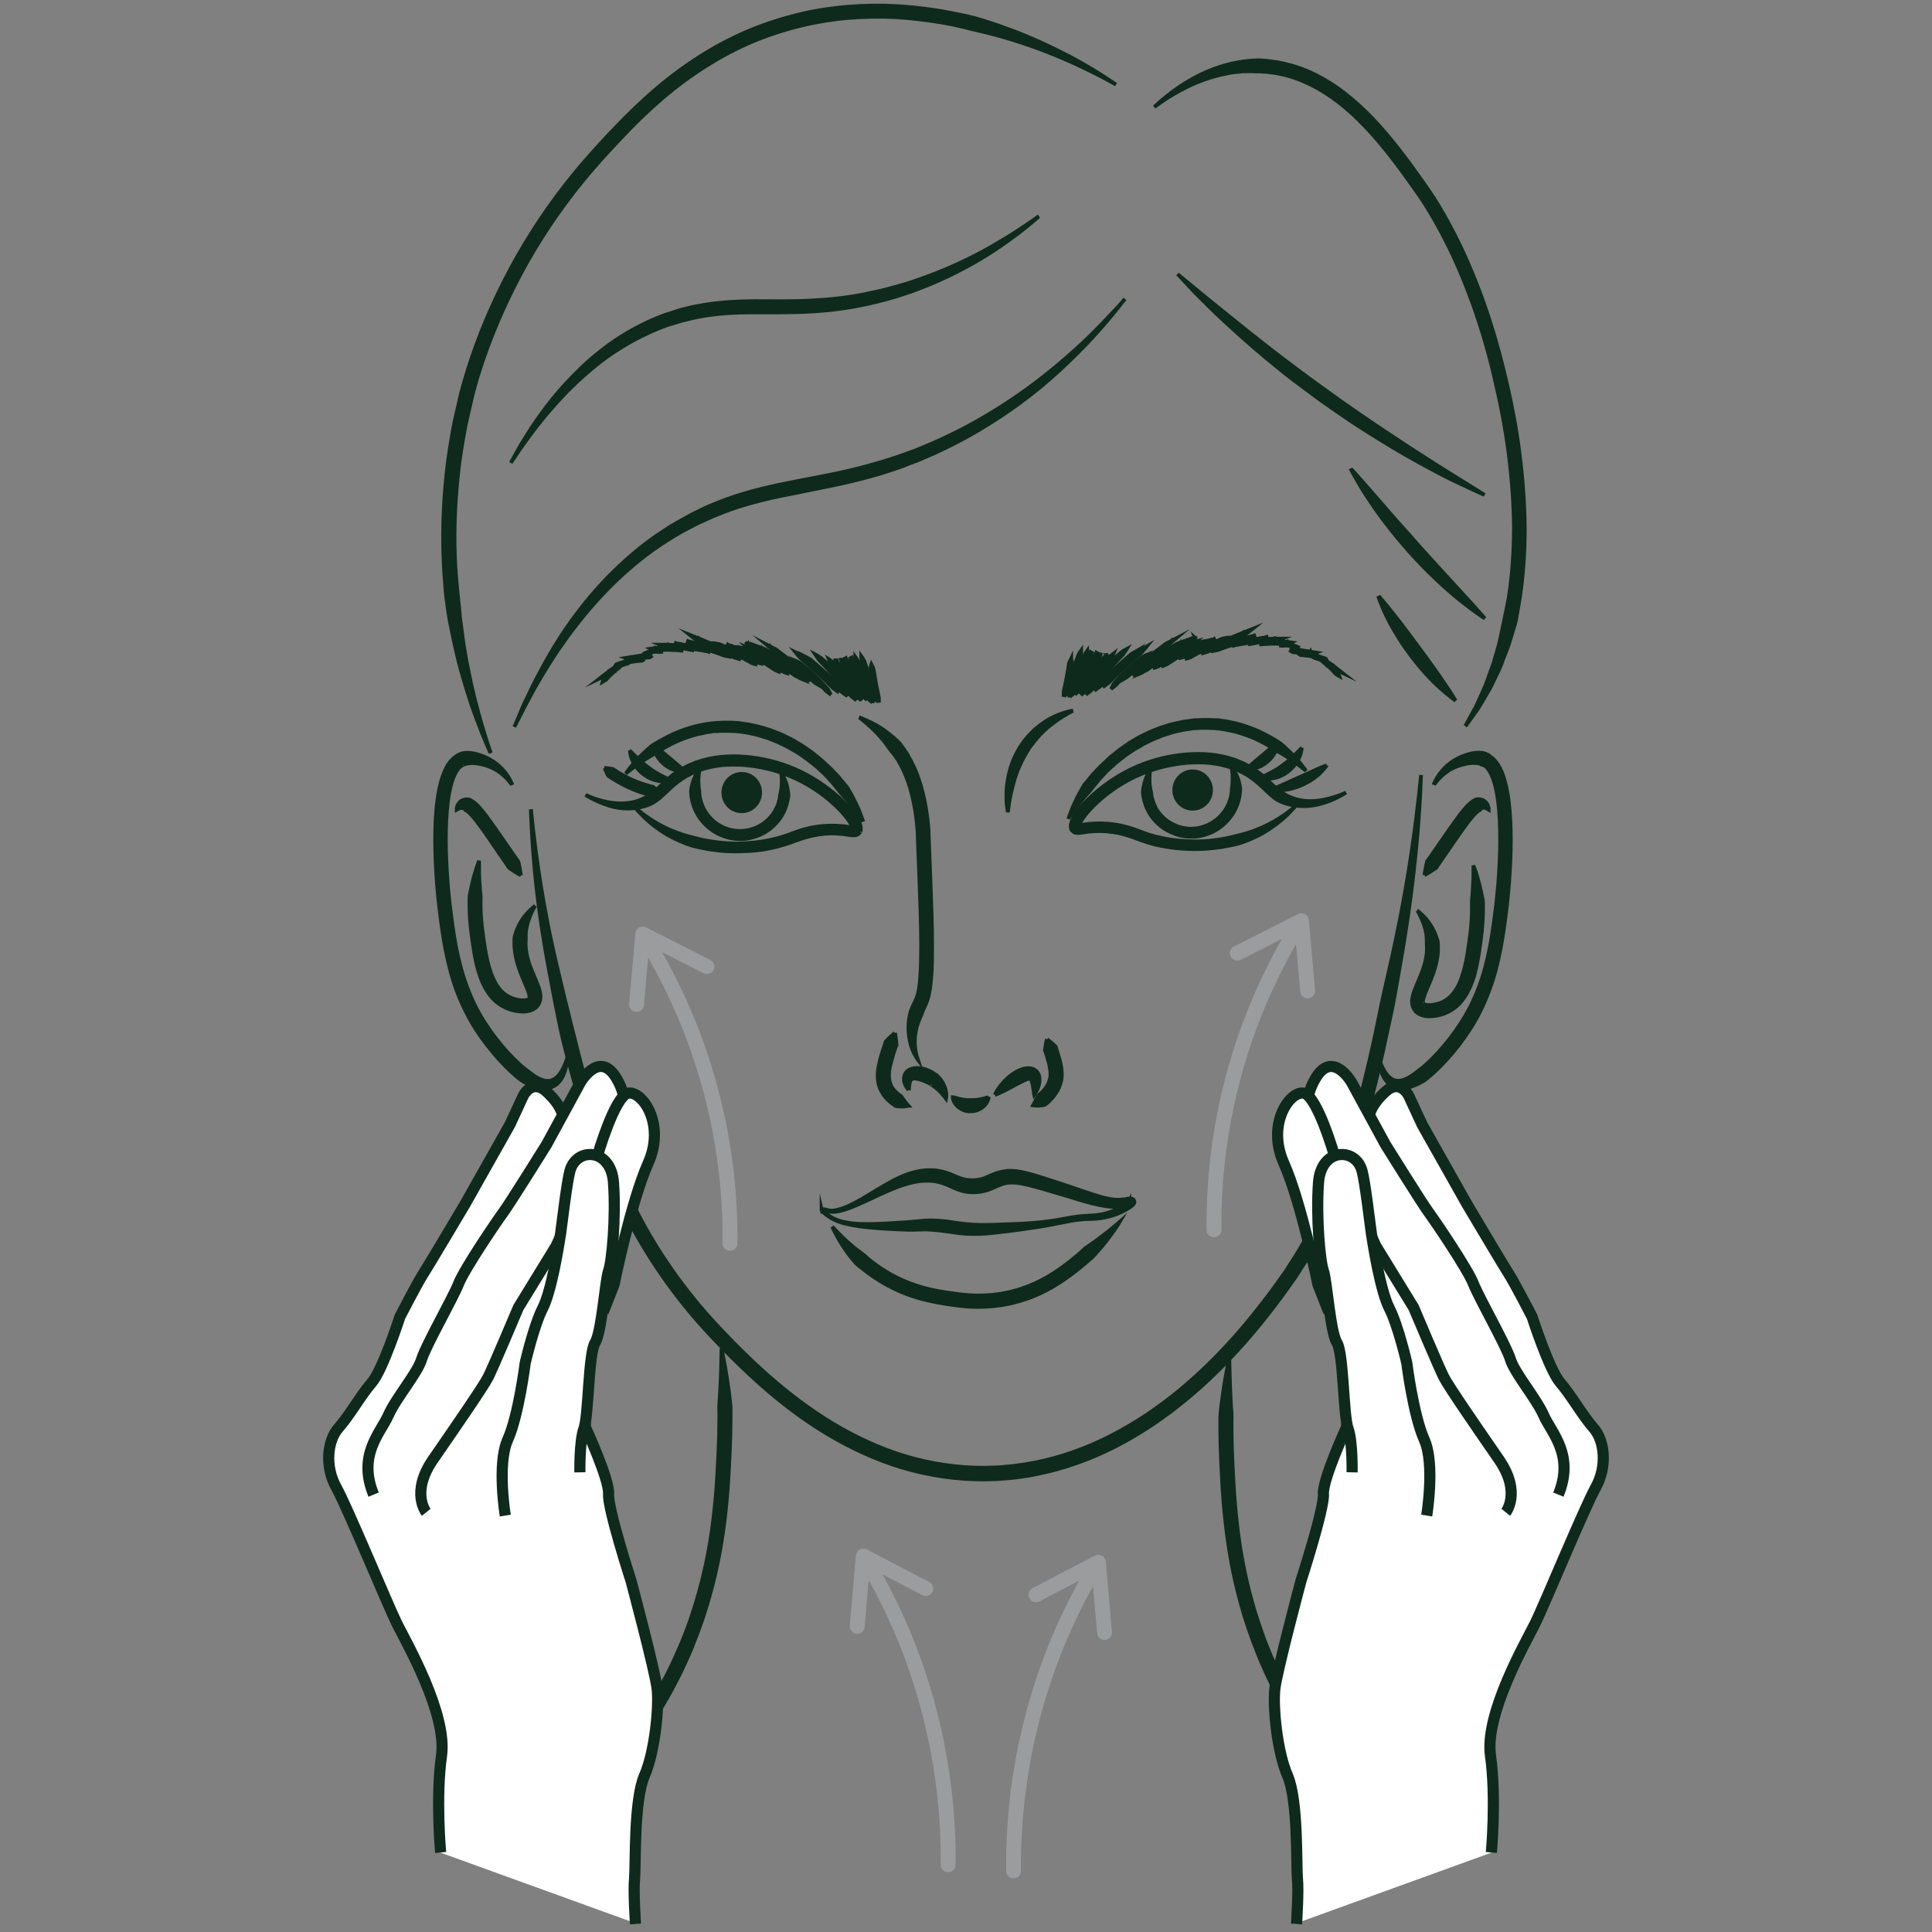 <?xml version="1.0" encoding="UTF-8"?><svg id="Vrstva_2" xmlns="http://www.w3.org/2000/svg" viewBox="0 0 130 130"><rect x="0" y="0" width="130" height="130" fill="#808080" stroke="none"/><defs><style>.cls-1{stroke:#9b9c9d;stroke-linecap:round;stroke-linejoin:round;}.cls-1,.cls-2{fill:none;}.cls-3{stroke-miterlimit:10;}.cls-3,.cls-4{fill:#0e2a1d;stroke-width:.25px;}.cls-3,.cls-4,.cls-2{stroke:#0e2a1d;}.cls-2{stroke-width:.75px;}.cls-5{fill:#fff;stroke-width:0px;}</style></defs><path class="cls-4" d="M35.73,54.45s.04.47.14,1.34c.1.88.26,2.16.52,3.78.26,1.62.63,3.57,1.17,5.8.26,1.12.55,2.3.86,3.54.33,1.24.61,2.55,1.02,3.89.38,1.35.85,2.73,1.36,4.14.14.35.28.7.42,1.06.07.18.14.36.21.53.07.18.16.35.24.53.16.35.32.71.48,1.07.17.35.35.71.53,1.06,1.42,2.86,3.34,5.64,5.72,8.16,1.2,1.27,2.45,2.51,3.81,3.66,1.36,1.15,2.81,2.21,4.38,3.1,1.56.88,3.24,1.61,4.99,2.06,1.75.45,3.57.66,5.39.57.24,0,.46-.03.68-.05.22-.02.45-.03.67-.07l.67-.09c.22-.03.44-.09.67-.12.89-.18,1.77-.42,2.62-.73,1.71-.6,3.32-1.46,4.83-2.45,3.01-2.01,5.54-4.6,7.67-7.34.27-.34.53-.69.79-1.03.25-.33.5-.7.75-1.05l.19-.26.17-.27c.11-.18.23-.35.34-.53.11-.18.23-.35.33-.53.11-.18.21-.36.32-.54.83-1.45,1.53-2.93,2.12-4.41,1.16-2.98,1.91-5.93,2.53-8.67.32-1.37.55-2.7.84-3.95.28-1.25.56-2.44.79-3.56.47-2.23.8-4.2,1.04-5.82.24-1.62.39-2.91.49-3.78.09-.88.14-1.34.14-1.34,0,0-.02.47-.06,1.35-.05.88-.12,2.17-.29,3.81-.16,1.64-.4,3.63-.77,5.9-.18,1.13-.4,2.33-.62,3.6-.06.32-.12.64-.18.96-.07.32-.14.65-.21.98-.15.66-.29,1.34-.44,2.03-.62,2.75-1.38,5.74-2.56,8.78-.6,1.51-1.31,3.03-2.17,4.51-.11.18-.21.37-.32.56-.11.19-.23.37-.35.55-.12.18-.24.37-.35.55l-.18.28-.19.26c-.25.35-.49.7-.76,1.06-.26.35-.53.7-.8,1.05-2.17,2.78-4.76,5.43-7.85,7.5-1.55,1.03-3.21,1.91-4.99,2.54-.88.32-1.8.57-2.72.76-.23.04-.46.1-.7.13l-.7.1c-.23.03-.47.05-.71.07-.24.02-.47.04-.71.05-1.88.09-3.78-.12-5.6-.59-1.82-.47-3.56-1.22-5.17-2.13-1.62-.91-3.11-2-4.5-3.18-1.38-1.18-2.66-2.44-3.86-3.72-2.43-2.57-4.39-5.43-5.84-8.34-.18-.36-.37-.72-.54-1.08-.16-.37-.32-.73-.49-1.09-.08-.18-.16-.36-.24-.54-.07-.18-.15-.36-.22-.54-.15-.36-.29-.72-.43-1.07-.52-1.44-1-2.83-1.39-4.2-.39-1.36-.75-2.67-1.02-3.93-.26-1.26-.49-2.46-.7-3.59-.43-2.25-.72-4.24-.9-5.88-.18-1.64-.26-2.93-.31-3.81-.05-.88-.06-1.35-.06-1.35"/><path class="cls-4" d="M40.88,119.17s.07-.1.19-.28c.06-.09.14-.21.23-.34.09-.13.19-.29.3-.46.12-.17.24-.36.37-.57.14-.21.28-.44.43-.68.15-.24.3-.51.46-.79.08-.14.17-.27.27-.41.1-.14.19-.28.29-.43.76-1.17,1.56-2.61,2.25-4.22.04-.1.09-.2.13-.3.04-.1.09-.21.13-.31.08-.21.17-.42.25-.63.15-.42.32-.84.45-1.29.29-.87.54-1.78.75-2.69.43-1.83.67-3.69.81-5.45.07-.88.11-1.74.15-2.55.04-.81.06-1.57.06-2.28,0-.18,0-.35,0-.52-.01-.17-.01-.33,0-.5.02-.32.04-.63.06-.92.03-.58.05-1.08.06-1.5.02-.83.03-1.31.03-1.31,0,0,.02.12.07.34.04.22.11.54.18.95.07.41.15.91.23,1.49.04.29.07.6.11.93.02.16.03.33.02.5v.53c0,.72-.02,1.5-.06,2.32-.04.82-.08,1.68-.15,2.57-.14,1.79-.39,3.7-.83,5.57-.22.94-.47,1.86-.77,2.76-.14.45-.31.89-.47,1.33-.09.21-.17.42-.25.63-.04.1-.08.21-.12.31-.05.11-.09.21-.14.32-.71,1.65-1.53,3.12-2.31,4.33-.1.15-.19.3-.29.44-.09.15-.18.29-.29.41-.21.25-.41.49-.61.7-.38.44-.74.8-1.03,1.09-.29.3-.53.51-.7.66-.16.15-.25.23-.25.23"/><path class="cls-4" d="M90.38,119.76s-.09-.08-.25-.23c-.17-.15-.41-.36-.7-.66-.3-.29-.65-.66-1.03-1.09-.2-.21-.39-.45-.61-.7-.1-.13-.2-.27-.29-.41-.09-.15-.19-.29-.29-.44-.78-1.2-1.6-2.67-2.31-4.33-.05-.11-.09-.21-.14-.32-.04-.1-.08-.21-.12-.31-.08-.21-.17-.42-.25-.63-.15-.44-.33-.88-.47-1.33-.3-.9-.55-1.83-.77-2.76-.44-1.87-.68-3.78-.83-5.57-.07-.89-.11-1.76-.15-2.57-.04-.82-.06-1.6-.06-2.32v-.53c0-.17,0-.34.02-.5.03-.33.07-.64.11-.93.07-.58.15-1.08.23-1.49.07-.41.14-.74.18-.95.05-.22.07-.34.07-.34,0,0,0,.48.03,1.31.01.41.03.92.06,1.5.01.29.03.59.06.92.01.16.01.33,0,.5,0,.17,0,.34,0,.52,0,.71.02,1.47.06,2.28.04.81.08,1.67.15,2.55.14,1.76.38,3.63.81,5.46.21.91.46,1.82.75,2.69.14.44.3.86.45,1.29.08.21.17.42.25.63.04.11.09.21.13.31.04.1.08.2.13.3.7,1.61,1.49,3.04,2.25,4.22.1.15.19.29.29.43.1.13.19.27.27.41.16.28.31.54.46.79.15.24.29.47.43.68.13.21.25.4.37.57.11.17.22.33.3.46.09.13.17.25.23.34.13.18.19.28.19.28"/><path class="cls-3" d="M57.8,48.26s.09.03.26.1c.17.07.41.18.72.34.3.16.67.38,1.05.69.19.15.39.32.59.51.1.09.19.21.27.33.04.06.09.12.13.18l.07.1.06.09c.04.06.08.12.12.18l.03.05h0s.02.05.02.05v.03s.07.1.07.1c.07.13.15.26.22.42.04.08.07.15.11.23.03.08.06.15.1.23.07.15.12.32.18.48.23.65.4,1.36.52,2.1.06.37.11.75.14,1.13.02.19.03.4.03.58,0,.19.02.38.02.57.03.77.06,1.54.09,2.32.06,1.56.12,3.11.12,4.58,0,.74,0,1.45-.06,2.13-.03.34-.06.68-.13,1.01-.03.17-.07.33-.12.49-.06.16-.13.35-.19.46-.06.13-.12.25-.16.37-.04.12-.09.24-.14.35-.1.23-.18.45-.24.66-.11.43-.14.83-.12,1.15.02.33.07.59.12.77.05.18.08.27.08.27,0,0-.06-.08-.15-.24-.09-.16-.22-.4-.32-.74-.1-.34-.18-.78-.16-1.29,0-.26.04-.53.1-.81.03-.14.08-.28.14-.41.06-.14.12-.28.19-.41.07-.15.11-.24.15-.36.04-.13.08-.26.1-.41.06-.28.09-.6.11-.92.05-.65.06-1.35.06-2.07,0-1.45-.06-3-.12-4.55-.03-.78-.06-1.55-.09-2.32,0-.19-.02-.38-.02-.57,0-.19-.02-.36-.03-.55-.03-.36-.08-.72-.13-1.07-.12-.7-.27-1.37-.48-1.97-.06-.15-.11-.3-.17-.44-.03-.07-.06-.14-.09-.21-.03-.07-.06-.13-.09-.2-.06-.13-.13-.26-.21-.4l-.06-.1v-.02s-.03-.03,0,.02h0s0-.02,0-.02l-.03-.05c-.04-.06-.08-.12-.12-.18l-.06-.09-.05-.07c-.04-.05-.08-.11-.12-.16-.09-.1-.17-.2-.24-.3-.14-.21-.29-.4-.43-.58-.29-.35-.57-.64-.82-.87-.25-.23-.45-.4-.59-.51-.14-.11-.22-.17-.22-.17"/><path class="cls-3" d="M61.14,73.33s-.06-.05-.13-.16c-.07-.11-.18-.27-.19-.54,0-.13.02-.31.15-.47,0-.03.15-.15.22-.18.08-.05.17-.07.26-.09.17-.04.34-.03.5-.01.16.02.31.06.45.12.15.06.28.12.41.21.06.04.13.08.19.13l.04.03h.01s.01.02.02.03l.02.02s.05.04.07.07c.12.12.2.23.27.35.07.12.12.23.16.34.07.22.09.41.09.54s-.02.21-.02.21c0,0-.04-.06-.12-.15-.08-.1-.19-.23-.32-.36-.07-.07-.14-.14-.22-.2-.08-.06-.17-.13-.24-.18l-.08-.05h-.02s-.02-.03,0-.01h0s-.03-.03-.03-.03c-.05-.03-.1-.05-.15-.08-.1-.05-.21-.1-.32-.14-.11-.05-.22-.08-.32-.11-.1-.03-.21-.04-.28-.05-.04,0-.07,0-.1,0-.02,0-.02,0-.02,0,0,0,0-.01-.02,0l-.04.03s-.09.05-.12.12c-.06.14-.08.32-.09.44,0,.13-.01.2-.01.2"/><path class="cls-3" d="M60.22,69.5s.03.11.05.29c.01.09.03.2.04.32,0,.06.01.13.02.19,0,.03,0,.06-.03.09-.02.03-.03.06-.04.09-.09.26-.19.56-.27.87-.04.16-.08.32-.12.48-.03.16-.05.32-.05.48,0,.16,0,.31.04.44.01.07.04.13.06.2l.04.09s.02.03.02.04l.03.06c.06.11.15.22.24.31.09.09.19.17.28.24.03.02.05.03.07.05.03,0,.05.02.06.05.03.05.07.1.1.15.07.09.13.18.18.24.11.14.18.22.18.22,0,0-.03,0-.07.02-.05,0-.12.02-.21.03-.09,0-.2.02-.33,0-.06,0-.13,0-.21-.02-.04,0-.07-.02-.1-.05-.03-.03-.06-.04-.09-.07-.13-.09-.26-.19-.39-.32-.13-.13-.25-.28-.36-.47l-.03-.06s-.02-.05-.04-.07c-.02-.05-.04-.09-.07-.14-.03-.1-.08-.2-.1-.31-.05-.21-.07-.43-.06-.64,0-.21.03-.41.07-.6.04-.19.08-.37.13-.54.09-.34.2-.65.29-.91,0-.03.02-.06.03-.1,0-.03.01-.07.04-.09.05-.05.09-.1.14-.14.09-.09.17-.16.23-.22.13-.12.22-.19.22-.19"/><path class="cls-3" d="M70.46,69.94s.09.05.21.16c.06.05.14.11.22.19.04.04.09.08.13.12.03.02.03.05.03.08,0,.03.02.06.03.09.08.24.17.52.25.83.07.32.14.67.11,1.07-.02.2-.06.39-.14.58l-.04.11-.06.13c-.04.09-.09.16-.14.24-.19.3-.42.53-.63.7-.03.02-.05.04-.08.06-.02.03-.04.05-.08.05-.06.01-.13.02-.19.03-.12.02-.22.02-.3.02-.17,0-.27-.02-.27-.02,0,0,.05-.08.12-.23.04-.07.08-.15.13-.25.02-.05.05-.1.07-.15,0-.03.03-.04.05-.05.02-.01.04-.03.06-.05.16-.14.34-.31.48-.53.03-.05.07-.11.09-.16l.04-.08.04-.11c.04-.11.08-.24.09-.36.02-.25-.03-.55-.09-.83-.07-.28-.15-.54-.23-.77-.01-.03-.02-.06-.03-.08-.02-.02-.03-.05-.02-.08,0-.06.02-.12.03-.17.01-.11.03-.21.04-.29.03-.16.06-.26.06-.26"/><path class="cls-3" d="M66.94,73.67s.12-.29.39-.63c.14-.17.31-.36.51-.54.21-.18.45-.35.74-.48.15-.06.3-.12.49-.14.09-.01.2-.01.31.01.11.02.23.08.33.16.1.09.16.19.19.28.03.09.05.18.05.26,0,.15-.01.29-.04.4-.06.23-.14.4-.21.51-.07.11-.11.17-.11.17,0,0-.02-.08-.03-.2-.02-.13-.04-.31-.08-.5-.02-.09-.05-.19-.08-.28-.03-.09-.09-.14-.1-.12,0,.01-.04,0-.12.03-.08.02-.19.06-.29.11-.22.1-.44.23-.66.34-.22.12-.43.24-.62.33-.19.09-.35.17-.47.22-.12.05-.19.07-.19.07"/><path class="cls-4" d="M72.2,47.82s-.12.06-.33.18c-.21.12-.5.29-.82.52-.16.12-.33.25-.51.39-.17.15-.35.31-.52.49l-.03.03s-.02.02,0,0l-.02.02-.06.07c-.04.05-.09.1-.13.15l-.13.15-.12.15c-.07.1-.16.2-.23.3l-.21.33c-.13.23-.26.45-.37.69-.06.12-.11.24-.16.35-.05.12-.1.23-.14.35-.04.12-.08.23-.12.35-.03.12-.08.23-.1.34-.06.22-.11.43-.16.63-.04.2-.08.38-.11.54-.03.16-.05.31-.06.43-.03.24-.05.38-.05.38,0,0,0-.03-.02-.1,0-.06-.03-.16-.04-.28-.02-.12-.03-.27-.04-.44,0-.09,0-.18,0-.27,0-.09,0-.2,0-.3.01-.21.03-.44.07-.68s.08-.49.16-.75c.03-.13.07-.26.12-.39.04-.13.09-.26.15-.39.11-.26.25-.51.39-.76l.24-.35c.08-.12.18-.23.27-.34.05-.06.09-.11.14-.16l.14-.14s.09-.09.14-.14l.07-.07.02-.02s.02-.01.03-.02l.04-.03c.4-.35.82-.62,1.2-.8.38-.18.71-.28.94-.34.24-.06.37-.08.37-.08"/><path class="cls-4" d="M42.61,54.23s.03.02.08.07c.05.05.13.12.24.2.21.18.52.42.94.69.42.27.96.57,1.59.8.16.06.34.13.51.18.17.05.35.11.53.15.37.09.76.21,1.18.27.41.07.85.12,1.31.15.45.03.92.02,1.41-.02.48-.03.97-.1,1.47-.21.25-.05.49-.12.74-.19.25-.08.49-.16.74-.26.51-.2,1.07-.36,1.64-.44s1.16-.09,1.75-.03c.15.02.29.04.43.06.07,0,.14.02.19.02.05,0,.11,0,.06,0-.01,0-.03.02-.04.03,0,0,0,0,0,.01.01-.03-.03.06-.02.04v-.03s.02-.03.01-.02c0,0,0,.01,0,.02,0,0,0,.01,0,.02,0,0,0,0,0,0,0,0,0-.01,0-.02v-.03s-.03-.05-.03-.07c-.04-.11-.11-.22-.18-.33-.3-.45-.69-.86-1.11-1.24-.84-.75-1.8-1.37-2.82-1.8-1.01-.43-2.09-.68-3.14-.77-.52-.04-1.04-.03-1.54.01-.5.06-.98.16-1.42.31-.12.03-.22.09-.33.13-.11.05-.22.09-.32.14-.1.06-.2.11-.3.16l-.14.08-.15.1c-.37.24-.69.53-1,.83-.16.15-.32.3-.48.44-.17.14-.35.27-.54.37-.19.1-.39.17-.59.22-.1.02-.19.05-.29.07-.09.01-.17.03-.27.04-.75.09-1.38-.05-1.87-.21-.49-.16-.85-.35-1.09-.47-.24-.13-.36-.21-.36-.21,0,0,.13.06.38.16.25.1.63.23,1.11.32.48.1,1.1.14,1.74,0,.08-.01.17-.05.25-.07.07-.02.16-.06.24-.09.16-.07.32-.14.47-.24.3-.2.6-.43.91-.74.32-.3.66-.63,1.08-.9l.15-.1.17-.09c.11-.06.22-.12.33-.18.11-.06.23-.1.35-.15.12-.05.23-.11.36-.14.49-.17,1.01-.28,1.55-.34.53-.05,1.09-.06,1.64-.01,1.11.09,2.23.35,3.31.81,1.07.46,2.08,1.11,2.97,1.9.44.4.86.83,1.21,1.35.09.13.17.27.23.43.02.04.03.08.04.13l.02.07s0,.06.01.09c0,.02,0,.03,0,.05,0,.03,0,.05,0,.08,0,.03,0,.05-.01.07,0,.03,0,.02-.01.03v.03s-.05.09-.04.06l-.03.03s-.08.08-.12.1c-.09.05-.16.05-.22.06-.06,0-.1,0-.15,0-.09,0-.16-.02-.23-.03-.14-.02-.28-.04-.41-.06-.54-.06-1.09-.05-1.61.03-.53.08-1.03.23-1.53.41-.25.09-.51.19-.77.27-.26.08-.53.15-.79.21-.52.12-1.04.19-1.55.22-.5.03-1,.04-1.47.02-.47-.02-.93-.08-1.37-.15-.22-.04-.43-.08-.64-.13-.1-.02-.21-.05-.31-.07-.1-.03-.2-.06-.29-.09-.19-.06-.38-.15-.56-.22-.18-.07-.33-.16-.5-.23-.66-.33-1.16-.7-1.56-1.03-.39-.33-.67-.63-.85-.83-.09-.1-.16-.18-.21-.24-.05-.05-.07-.08-.07-.08"/><path class="cls-4" d="M58.07,55.28s-.18-.25-.49-.7c-.17-.21-.36-.47-.59-.75-.12-.14-.25-.28-.39-.44-.13-.16-.26-.33-.4-.5-.07-.09-.14-.18-.22-.27-.08-.08-.16-.17-.24-.26-.08-.09-.17-.18-.25-.27-.09-.09-.18-.17-.28-.26-.09-.09-.19-.17-.29-.26-.1-.09-.21-.17-.31-.25-.1-.08-.21-.17-.32-.25-.11-.08-.23-.15-.34-.24-.12-.08-.23-.16-.35-.23-.12-.07-.24-.14-.37-.21-.24-.15-.51-.27-.77-.4-.13-.07-.27-.11-.4-.17-.14-.05-.27-.11-.41-.16l-.42-.13c-.14-.04-.28-.09-.43-.12-.29-.06-.57-.13-.86-.16-.15-.02-.29-.04-.44-.05-.15,0-.29-.01-.44-.02h-.21s-.21,0-.21,0c-.15,0-.29.01-.43.02-.03,0-.08,0-.09,0h-.11s-.21.04-.21.04c-.15.02-.29.03-.41.07-.53.09-1.05.26-1.52.44-.47.18-.9.41-1.28.63-.09.06-.19.12-.28.17-.09.06-.17.12-.26.17-.18.09-.35.2-.5.29-.31.19-.58.37-.79.53-.21.16-.38.29-.49.38-.11.09-.17.14-.17.14,0,0,.05-.06.13-.18.09-.12.21-.29.39-.49.18-.21.4-.45.68-.71.14-.13.29-.27.45-.41.16-.15.37-.24.57-.37.41-.23.86-.47,1.36-.67.5-.19,1.04-.37,1.63-.47.15-.03.29-.05.43-.07l.22-.03h.11c.06-.02.08-.02.12-.02.15,0,.3-.01.45-.02h.23s.23,0,.23,0c.15,0,.31.01.46.02.15,0,.31.04.46.06.31.03.62.1.92.17.15.03.3.08.45.12l.45.14c.15.06.29.11.44.17.14.06.29.11.43.18.27.14.56.26.81.42.13.08.26.15.39.23s.25.17.37.25c.12.08.24.17.36.25.11.09.22.18.33.27.11.09.22.17.32.26.1.09.2.19.3.28.1.09.2.18.29.27.09.09.18.19.27.28.09.09.17.18.26.27.08.09.15.19.23.28.08.09.15.18.22.27.08.08.15.17.2.26.11.19.21.36.3.53.18.34.32.65.43.89.19.51.3.8.3.8"/><path class="cls-4" d="M47.09,51.73s0,.05-.03.14c-.02.09-.04.22-.05.38-.02.17-.02.36,0,.59,0,.11.02.23.04.35.01.06.02.12.01.18,0,.06.01.12.02.19.04.26.11.52.25.81.12.25.31.52.54.75.46.46,1.12.77,1.81.79h.06s.04,0,.06,0h.14c.09-.01.16-.01.25-.03.17-.02.34-.07.5-.12.32-.11.62-.28.86-.49.25-.21.45-.45.6-.71l.05-.1v-.02s.02-.01.02-.01h0s0,0,0,0c0,0,0,.02,0,0l.03-.06c.03-.07.07-.15.09-.21.04-.12.08-.25.11-.38,0-.06.03-.13.03-.19,0-.06,0-.12.03-.18.03-.12.05-.23.06-.34.03-.22.03-.42.03-.59,0-.33-.05-.53-.05-.53,0,0,.03.04.07.12.05.08.12.2.18.36.07.16.14.36.19.61.02.12.04.26.06.4.01.15-.03.29-.06.45-.03.15-.08.31-.14.48-.03.09-.06.15-.09.22l-.03.06-.04.07-.06.12c-.18.31-.43.61-.73.86-.3.25-.65.45-1.04.58-.19.06-.39.12-.59.15-.1.02-.21.02-.32.03h-.14s-.04,0-.08,0h-.08c-.41-.02-.82-.12-1.19-.29-.37-.16-.71-.4-.98-.67-.28-.28-.5-.58-.66-.92-.15-.31-.25-.65-.29-.96-.01-.16-.05-.31-.03-.45.02-.15.05-.28.08-.4.06-.24.15-.44.23-.6.08-.16.15-.27.2-.35.05-.08.09-.11.09-.11"/><path class="cls-4" d="M51.15,53.33c0,.69-.55,1.26-1.24,1.26s-1.24-.56-1.24-1.26.55-1.26,1.24-1.26,1.24.56,1.24,1.26"/><path class="cls-4" d="M40.66,51.67s.08,0,.21.02c.06,0,.14.02.22.03.04,0,.09.01.13.02.02,0,.04.02.06.03.02.02.04.03.06.04.31.21.74.46,1.19.66.22.1.46.19.68.27.22.07.43.13.61.18.02,0,.04.01.07.01.02,0,.04,0,.06.02.04.03.07.06.1.09.07.06.12.11.17.15.1.08.15.14.15.14,0,0-.07.03-.19.07-.06.02-.14.04-.22.06-.04,0-.09.02-.14.03-.03,0-.05,0-.07,0-.02,0-.05-.01-.07-.02-.19-.05-.42-.11-.65-.19-.24-.08-.48-.18-.72-.29-.48-.22-.94-.49-1.27-.71-.02-.01-.04-.03-.06-.04-.02,0-.04-.02-.05-.04-.03-.04-.05-.09-.07-.13-.04-.08-.08-.15-.1-.21-.03-.06-.04-.11-.06-.14-.01-.03-.02-.05-.02-.05"/><path class="cls-4" d="M42.36,50.49s.04.04.12.12c.07.07.17.18.29.29.24.24.55.52.88.76.04.03.09.06.12.09l.13.09c.08.05.17.11.26.16.17.1.33.19.48.26.31.15.51.26.51.26,0,0-.06.02-.16.04s-.25.03-.43.02c-.18-.01-.39-.05-.6-.12-.11-.04-.21-.08-.32-.14-.06-.03-.11-.06-.15-.09-.06-.03-.1-.07-.15-.1-.2-.14-.38-.32-.51-.5-.14-.18-.24-.37-.31-.54-.14-.34-.14-.59-.14-.59"/><path class="cls-4" d="M43.95,50.11s.04.03.11.08c.06.05.15.12.26.2.19.16.44.38.7.59.25.21.51.43.7.59.1.09.18.16.24.22.06.06.09.09.09.09,0,0-.05.01-.13.01s-.2,0-.34-.03c-.14-.03-.3-.08-.46-.15-.08-.04-.16-.08-.24-.14-.07-.04-.15-.11-.22-.17-.29-.24-.5-.57-.6-.84-.05-.13-.08-.25-.09-.34-.01-.08-.01-.13-.01-.13"/><path class="cls-4" d="M87.34,54.05s-.02.03-.07.08c-.05.06-.11.13-.21.24-.19.2-.46.5-.86.83-.4.33-.9.7-1.55,1.03-.16.07-.32.16-.5.23-.18.07-.37.16-.56.22-.09.03-.19.06-.29.09-.1.03-.2.05-.31.07-.21.05-.42.09-.64.13-.44.07-.9.13-1.37.15-.48.03-.97.02-1.47-.02-.51-.03-1.02-.11-1.55-.22-.26-.05-.52-.13-.78-.21-.26-.08-.53-.18-.77-.27-.5-.19-1-.34-1.53-.41-.53-.08-1.07-.09-1.61-.03-.14.02-.27.03-.41.06-.07,0-.15.02-.23.03-.04,0-.09,0-.15,0-.06,0-.13-.01-.22-.06-.04-.03-.09-.06-.12-.1l-.03-.03s-.04-.07-.03-.06v-.03s-.01,0-.02-.03c0-.02-.01-.05-.01-.07,0-.03,0-.05,0-.08,0-.02,0-.03,0-.05,0-.03,0-.06.01-.09l.02-.07c.01-.05.03-.09.04-.13.07-.16.15-.3.23-.43.35-.52.77-.95,1.21-1.35.89-.79,1.9-1.44,2.97-1.9,1.08-.46,2.2-.72,3.31-.81.55-.04,1.1-.04,1.64.01.54.06,1.06.17,1.55.34.13.03.24.09.36.14.12.05.24.09.35.15.11.06.22.12.33.18l.17.09.15.1c.42.27.77.6,1.08.9.31.31.61.54.91.74.15.1.31.18.47.24.08.03.17.06.24.09.09.02.18.06.25.07.64.15,1.26.1,1.74,0,.49-.1.86-.23,1.11-.32.25-.1.38-.16.38-.16,0,0-.12.08-.36.21-.24.13-.59.32-1.09.47-.49.16-1.12.29-1.87.21-.1,0-.18-.03-.27-.04-.1-.02-.19-.04-.29-.06-.19-.06-.39-.12-.59-.22-.2-.09-.38-.22-.54-.37-.17-.15-.33-.29-.48-.44-.32-.3-.63-.59-1-.83l-.15-.1-.14-.08c-.1-.06-.2-.11-.3-.16-.1-.06-.21-.09-.32-.14-.11-.04-.21-.1-.33-.13-.45-.16-.93-.25-1.42-.31-.5-.05-1.01-.05-1.54-.01-1.04.09-2.12.34-3.14.77-1.02.43-1.98,1.05-2.82,1.8-.42.38-.81.79-1.11,1.24-.07.11-.14.23-.18.33,0,.03-.02.05-.02.07v.03s-.01.01-.01.02c0,0,0,.01,0,0,0,0,0-.01,0-.02,0,0,0-.01,0-.02,0,0,0,.01,0,.02v.03s-.03-.07-.01-.04c0,0,0,0,0-.01-.02-.02-.03-.03-.04-.03-.05-.02,0,0,.06,0,.06,0,.12-.01.19-.02.14-.02.29-.04.43-.06.59-.06,1.18-.05,1.75.03s1.13.25,1.64.44c.26.1.5.19.74.27.24.07.49.14.74.19.5.11.99.18,1.47.21.48.03.95.04,1.41.02.45-.02.89-.08,1.3-.15.42-.07.8-.18,1.18-.27.19-.04.36-.1.53-.15.17-.05.35-.12.51-.18.63-.24,1.17-.53,1.59-.8.42-.27.74-.52.94-.69.11-.09.18-.15.24-.2.05-.05.08-.07.08-.07"/><path class="cls-4" d="M71.88,55.11s.1-.29.3-.8c.12-.25.25-.56.43-.89.09-.17.2-.34.3-.53.05-.1.12-.18.2-.26.07-.09.15-.18.22-.27.08-.09.15-.19.23-.28.08-.09.17-.18.26-.27.09-.09.18-.18.27-.28.09-.09.19-.18.29-.27.1-.09.2-.18.3-.28.1-.09.21-.18.32-.26.11-.09.22-.18.33-.27.12-.08.24-.16.36-.25.12-.08.24-.17.37-.25s.26-.15.39-.23c.26-.16.54-.28.81-.42.14-.07.28-.12.43-.18.15-.06.29-.11.44-.17l.45-.14c.15-.05.3-.09.45-.12.31-.07.61-.14.92-.17.15-.02.31-.05.46-.06.15,0,.31-.01.46-.02h.23s.23,0,.23,0c.15,0,.3.01.46.02.04,0,.06,0,.12,0h.11s.22.04.22.04c.14.02.29.03.43.07.59.1,1.13.28,1.63.47.5.19.95.44,1.36.67.2.13.4.22.57.37.17.14.31.28.45.41.28.26.5.51.68.71.18.21.3.38.39.49.09.12.13.18.13.18,0,0-.06-.05-.17-.14-.11-.09-.28-.22-.49-.38-.21-.16-.48-.34-.79-.53-.16-.09-.32-.2-.5-.29-.09-.05-.18-.1-.26-.17-.09-.06-.18-.11-.28-.17-.38-.22-.81-.45-1.28-.63-.47-.18-.99-.35-1.52-.44-.13-.03-.27-.05-.41-.07l-.22-.03h-.11s-.07-.02-.1-.02c-.14,0-.29-.01-.43-.02h-.21s-.21,0-.21,0c-.15,0-.29.01-.44.02-.15,0-.29.03-.44.05-.29.03-.58.1-.86.16-.15.03-.29.07-.43.12l-.42.13c-.14.05-.27.11-.41.16-.14.06-.27.1-.4.17-.26.13-.53.24-.77.4-.12.07-.25.14-.37.21-.12.07-.23.16-.35.23-.12.08-.23.16-.34.24-.11.09-.21.17-.32.25-.1.09-.21.16-.31.25-.09.09-.19.18-.29.26-.09.09-.19.17-.28.26-.09.09-.17.18-.25.27-.08.09-.16.18-.24.26-.08.09-.15.18-.22.27-.15.17-.27.34-.4.5-.14.15-.27.3-.39.44-.23.28-.43.54-.59.75-.31.44-.49.7-.49.7"/><path class="cls-4" d="M82.85,51.56s.03.04.08.11c.05.08.13.19.21.35.08.16.17.35.23.6.03.12.06.25.08.4.02.15-.02.29-.03.45-.04.31-.14.65-.29.96-.16.34-.38.64-.66.92-.28.27-.61.51-.98.67-.37.17-.78.27-1.19.28h-.08s-.06,0-.08,0h-.14c-.1-.01-.22-.02-.32-.03-.21-.03-.4-.08-.59-.15-.38-.14-.74-.33-1.04-.58-.3-.25-.55-.54-.73-.86l-.06-.12-.04-.07-.03-.06c-.03-.08-.06-.14-.09-.22-.06-.17-.11-.33-.14-.48-.02-.15-.07-.3-.06-.45.01-.15.03-.28.06-.4.05-.25.12-.45.19-.61.07-.16.13-.28.18-.36.05-.08.07-.12.07-.12,0,0-.04.19-.05.53,0,.17,0,.37.03.59.01.11.04.23.06.34.02.06.03.12.03.18,0,.06.02.12.03.19.03.13.07.26.11.38.02.06.06.14.09.21l.03.06s0-.01,0,0h0s0,0,0,0h0s.01.04.01.04l.05.1c.15.26.35.5.6.71.25.21.55.37.86.49.16.05.33.1.5.12.09.02.16.02.25.03h.14s.06,0,.06,0h.06c.69-.03,1.35-.34,1.81-.8.23-.23.42-.49.54-.75.14-.28.21-.54.25-.81,0-.06.02-.13.02-.19,0-.06,0-.12.01-.18.02-.12.03-.24.04-.35.01-.22,0-.42,0-.59-.02-.16-.03-.3-.05-.38-.02-.09-.03-.14-.03-.14"/><path class="cls-4" d="M79.01,53.16c0,.69.55,1.26,1.24,1.26s1.24-.56,1.24-1.26-.56-1.26-1.24-1.26-1.24.56-1.24,1.26"/><path class="cls-4" d="M89.28,51.49s-.03.06-.11.15-.18.22-.32.36c-.14.14-.32.29-.53.43-.1.07-.21.14-.33.2-.11.06-.23.12-.35.18-.24.11-.49.19-.74.26-.24.06-.47.09-.67.11-.2.01-.37,0-.48,0-.12,0-.18-.02-.18-.02,0,0,.06-.03.16-.09.1-.05.25-.12.42-.2.34-.15.8-.36,1.26-.56.46-.21.91-.41,1.26-.57.18-.08.32-.14.43-.18.11-.04.17-.06.17-.06"/><path class="cls-4" d="M87.59,50.32s0,.25-.14.59c-.07.17-.17.36-.31.54-.14.18-.32.35-.51.5-.05.03-.1.07-.15.1-.05.03-.1.06-.15.09-.11.06-.22.1-.32.14-.21.07-.42.11-.6.12-.18,0-.33,0-.43-.02s-.16-.04-.16-.04c0,0,.21-.1.51-.26.15-.07.31-.16.48-.26.09-.05.18-.1.26-.16l.13-.09s.08-.06.12-.09c.34-.24.65-.53.88-.76.12-.12.22-.22.29-.29.07-.07.12-.12.12-.12"/><path class="cls-4" d="M86,49.93s0,.05-.01.13c-.01.09-.04.2-.09.34-.1.27-.31.59-.6.84-.07.06-.15.12-.22.17-.08.05-.16.1-.24.14-.16.08-.32.12-.46.15-.14.03-.26.03-.34.03s-.13-.01-.13-.01c0,0,.03-.04.09-.09.06-.06.15-.13.24-.22.19-.16.44-.38.7-.59.25-.22.51-.43.7-.59.1-.08.19-.15.26-.2.07-.05.11-.08.11-.08"/><path class="cls-3" d="M55.29,81.41s.02-.03.05-.04c.03,0,.06,0,.11,0,.09,0,.21.06.35.08.3.05.76-.07,1.3-.31.54-.24,1.15-.61,1.86-1.05.36-.21.74-.44,1.16-.66.42-.22.88-.43,1.41-.56.26-.07.54-.11.83-.13.14,0,.29,0,.44,0,.17,0,.26.03.44.06.3.05.59.15.86.27.27.11.51.23.75.28.24.06.48.07.75.06.26-.02.5-.07.75-.18s.56-.26.91-.35l.12-.03h.03s.04-.02.04-.02h.07c.09-.03.19-.04.28-.05.18,0,.36,0,.54.02.69.09,1.31.29,1.94.49.62.2,1.25.4,1.89.62.32.11.63.22.94.32.32.11.63.21.94.3.32.09.63.16.94.19.08,0,.16,0,.24.01.07,0,.14,0,.22-.01l.12-.02h.03s.01,0,.02,0h.06c.09-.03.18-.04.27-.05.05,0,.1,0,.19,0,.01,0,.02,0,.04.01.03.01.07.04.09.06.02.02,0,.01.02.02.06.1.03.09.04.15,0,.05,0,.05-.02.07,0,.02-.02.04-.02.05-.01.02-.03.03-.04.05-.09.09-.16.14-.24.19-.15.1-.3.18-.46.26-.31.16-.65.28-.98.36-.34.09-.68.13-1.02.15-.34,0-.67.02-.99.06-.33.03-.65.1-.97.16-.32.06-.65.13-.97.19-.65.12-1.29.21-1.92.3s-1.25.16-1.86.23c-.31.03-.61.06-.92.07-.31.01-.62,0-.91-.01-.3-.02-.59-.06-.88-.1-.28-.04-.55-.08-.81-.11-.13-.02-.26-.03-.39-.04-.13-.01-.26-.02-.38-.03-.25-.02-.49-.01-.75,0-.51.03-1.01,0-1.47-.02-.46-.02-.9-.05-1.32-.08-.41-.03-.8-.07-1.16-.12-.36-.05-.68-.11-.97-.18-.29-.07-.54-.17-.76-.27-.05-.03-.1-.05-.15-.08-.04-.03-.09-.06-.13-.08-.08-.05-.16-.11-.22-.15-.13-.09-.22-.18-.28-.24-.03-.03-.05-.06-.06-.09,0-.03,0-.04,0-.04h0s0-.02,0-.02ZM55.36,81.43s-.01,0,.05.07c.05.06.15.13.27.23.07.05.13.1.22.15.04.03.09.05.13.08.05.02.09.04.15.07.21.09.46.17.75.22.57.12,1.29.13,2.11.1.41-.01.85-.04,1.31-.07.47-.02.94-.06,1.44-.11.25-.03.53-.05.8-.05.14,0,.27,0,.41.01.13,0,.28.02.41.03.28.02.56.07.84.11.28.04.55.08.83.1.56.06,1.13.06,1.74.04.61-.02,1.23-.04,1.86-.07.63-.03,1.27-.08,1.92-.17.64-.07,1.28-.24,1.96-.32.33-.04.68-.05,1.01-.07.32-.02.65-.08.96-.17.31-.09.61-.23.9-.39.14-.08.28-.17.41-.27.06-.05.13-.1.15-.14,0,0,0,.01-.01.02,0,.01,0,0,0,.04,0,.04-.02.02.04.12,0,0-.01-.02,0,0,.02.02.04.04.06.05h.01s-.03,0-.06.01c-.07,0-.15.03-.22.05l-.06.02h-.04s-.03.02-.03.02l-.12.03c-.08.02-.19.03-.28.04-.09,0-.18,0-.27,0-.36,0-.71-.06-1.05-.13-.68-.14-1.33-.34-1.96-.54-.64-.19-1.27-.38-1.89-.56-.62-.17-1.24-.35-1.81-.4-.14-.01-.28-.01-.41,0-.06,0-.12.01-.18.03h-.04s-.02.01,0,0h-.01s-.03.01-.03.01l-.11.03c-.25.07-.51.2-.81.33-.31.13-.67.22-1,.24-.32.02-.68,0-1-.1-.33-.09-.61-.23-.85-.34-.25-.11-.48-.19-.72-.25-.09-.02-.27-.06-.37-.06-.11-.01-.23-.02-.35-.02-.24,0-.48.01-.71.05-.94.16-1.79.56-2.54.89-.37.18-.72.34-1.05.49-.33.15-.63.28-.91.39-.56.21-1.03.32-1.36.26-.17-.03-.27-.08-.35-.09-.04,0-.07,0-.08,0,0,0,0,0,0,0h0Z"/><path class="cls-3" d="M55.99,82.53s.06.07.18.19c.11.12.29.3.51.52.22.22.5.47.83.74.17.13.35.27.54.41.1.07.19.15.28.24.09.08.19.17.29.24.41.32.87.63,1.39.92.51.28,1.09.53,1.7.73.61.2,1.26.34,1.95.44.69.11,1.37.2,2.05.21.68.01,1.37-.05,2.02-.19l.24-.05.25-.07c.17-.04.32-.09.48-.14.31-.1.61-.22.91-.35,1.17-.53,2.14-1.27,2.95-1.96.1-.09.2-.17.29-.26.09-.09.18-.17.29-.24.1-.07.2-.14.29-.2.09-.07.18-.13.27-.19.35-.26.65-.49.89-.68.49-.39.76-.63.76-.63,0,0-.18.31-.56.83-.19.26-.42.57-.71.91-.07.08-.15.17-.23.26-.08.09-.16.18-.24.27-.08.09-.18.18-.28.26-.1.08-.2.17-.3.26-.82.7-1.86,1.49-3.12,2.07-.32.14-.64.27-.99.38-.17.06-.35.11-.51.15l-.25.07-.27.06c-.71.15-1.45.22-2.18.21-.74,0-1.47-.11-2.16-.22-.7-.11-1.4-.26-2.05-.47-.66-.21-1.27-.48-1.83-.79-.55-.3-1.05-.64-1.49-.98-.11-.08-.21-.18-.32-.25-.11-.08-.2-.17-.29-.26-.17-.19-.32-.38-.46-.56-.27-.36-.48-.69-.65-.97-.16-.28-.27-.5-.35-.66-.07-.15-.11-.24-.11-.24"/><path class="cls-3" d="M66.52,73.81s0,.01,0,.04c0,.03,0,.06-.02.11-.03.09-.08.21-.17.33-.09.12-.23.25-.41.34-.09.05-.19.09-.29.11-.1.03-.21.04-.32.04h-.05s-.03,0-.03,0h-.06s-.11-.02-.17-.03c-.11-.02-.2-.06-.29-.11-.18-.09-.32-.22-.41-.34-.09-.12-.15-.24-.17-.33-.01-.04-.02-.08-.02-.11,0-.02,0-.04,0-.04,0,0,.01,0,.04.01.02,0,.06.01.1.03.08.02.19.05.31.08.12.03.25.05.38.07.03,0,.06,0,.1.01.03,0,.07,0,.1,0,.06,0,.13,0,.2,0,.07,0,.13,0,.2,0,.07,0,.13-.01.2-.02.13-.02.26-.04.38-.07.12-.03.23-.06.31-.08.04-.01.07-.02.1-.03.02,0,.03-.01.03-.01"/><path class="cls-3" d="M71.57,46.89s0-.04,0-.12c0-.04,0-.08,0-.14,0-.03,0-.05,0-.08,0-.03.01-.06.02-.09.05-.24.12-.56.18-.88.06-.32.12-.65.15-.89,0-.03,0-.06.02-.09.01-.03.02-.05.03-.07.02-.05.04-.09.06-.12.03-.07.05-.11.05-.11,0,0,0,.04.02.12,0,.04.01.08.02.14,0,.03,0,.05,0,.08,0,.03,0,.06-.01.09-.04.24-.1.57-.16.89-.06.32-.13.65-.18.89,0,.03,0,.06-.02.09-.01.03-.03.05-.04.07-.02.05-.04.09-.06.12-.04.06-.06.1-.06.1"/><path class="cls-3" d="M71.69,46.79s.01-.05.03-.14c0-.04.02-.09.03-.15,0-.03.01-.06.02-.1,0-.03.03-.06.04-.1.09-.28.22-.66.35-1.04.13-.38.25-.76.35-1.05.01-.03.02-.07.03-.1.02-.03.03-.06.05-.09.03-.05.06-.1.08-.14.05-.08.08-.12.08-.12,0,0,0,.05,0,.14,0,.04-.01.1-.02.16,0,.03,0,.06,0,.1,0,.03-.02.06-.03.1-.09.29-.22.67-.35,1.05-.13.38-.25.76-.35,1.05-.02.03-.02.07-.04.1-.02.03-.04.06-.06.08-.03.05-.07.1-.1.13-.06.07-.1.11-.1.11"/><path class="cls-3" d="M72.07,46.32c.03-.12.06-.23.1-.34.02-.05.06-.1.09-.15l.09-.15c.12-.2.23-.4.34-.6.11-.2.22-.4.32-.61l.16-.3s.02-.06.04-.08l.06-.07.12-.14.05.03-.07.07.02-.09.05.03-.04.17-.02.09s-.03.05-.04.08l-.16.31c-.11.2-.21.41-.33.61-.11.2-.22.4-.34.6l-.09.15s-.05.1-.09.15c-.08.09-.16.17-.26.25"/><path class="cls-3" d="M72.34,46.72s.02-.05.04-.14c.02-.04.03-.09.06-.15.01-.03.02-.06.03-.09.01-.03.04-.06.06-.09.16-.26.38-.6.6-.94.22-.34.44-.68.6-.94.02-.03.03-.07.06-.09.03-.03.05-.05.07-.07.05-.04.09-.08.12-.12.02-.02.03-.03.04-.04,0,0,.01-.01.02-.02h0s.02-.02.03,0c0,.04-.02.04-.02.04,0,0,.01-.02,0-.03.02,0,0,.02,0,.04,0,.02-.01.03-.02.06-.02.04-.04.09-.06.15-.01.03-.02.06-.03.1-.01.03-.04.06-.06.09-.16.26-.38.6-.6.94-.22.34-.44.68-.6.94-.02.03-.03.06-.06.09-.03.03-.05.05-.07.07-.04.04-.08.08-.12.12-.07.06-.11.1-.11.1"/><path class="cls-3" d="M72.66,46.7s.03-.05.07-.14c.03-.04.05-.1.09-.16.02-.03.03-.06.05-.1.02-.03.05-.06.08-.09.21-.26.5-.6.78-.94.28-.34.57-.68.78-.94.03-.03.05-.07.08-.09.03-.03.06-.05.09-.07.05-.04.1-.08.14-.11.08-.06.12-.09.12-.09,0,0-.02.05-.07.14-.02.04-.05.1-.09.16-.02.03-.03.06-.05.1-.02.03-.05.06-.07.09-.21.26-.5.6-.78.94-.28.34-.57.68-.78.94-.03.03-.05.07-.08.09-.03.03-.06.05-.09.07-.06.04-.1.08-.14.11-.08.06-.12.09-.12.09"/><path class="cls-3" d="M71.96,46.93s0-.04,0-.12c0-.04,0-.08,0-.14,0-.03,0-.05,0-.08,0-.03.01-.06.02-.09.05-.24.12-.56.18-.88.06-.32.12-.65.15-.89,0-.03,0-.06.02-.09.01-.03.02-.05.03-.07.02-.05.04-.09.06-.12.03-.07.05-.11.05-.11,0,0,0,.04.02.12,0,.04.01.08.02.13,0,.03,0,.06,0,.08,0,.03,0,.06-.01.09-.04.24-.1.57-.16.89-.06.32-.13.65-.18.89,0,.03,0,.06-.02.09-.01.03-.03.05-.04.07-.02.05-.04.09-.06.12-.04.06-.06.1-.06.1"/><path class="cls-3" d="M72.09,46.82s.01-.05.03-.14c0-.04.02-.09.03-.15,0-.03.01-.06.02-.1,0-.03.03-.06.04-.1.09-.28.22-.66.35-1.04.12-.38.25-.76.35-1.05.01-.03.02-.07.03-.1.02-.03.03-.06.05-.09.03-.05.06-.1.08-.14.05-.08.08-.12.08-.12,0,0,0,.05,0,.14,0,.04-.01.1-.02.16,0,.03,0,.06,0,.1,0,.03-.02.06-.03.1-.09.29-.22.67-.35,1.05-.13.38-.25.76-.35,1.05-.02.03-.02.07-.04.1-.02.03-.04.06-.06.08-.03.05-.07.1-.1.13-.06.07-.1.1-.1.1"/><path class="cls-3" d="M72.46,46.36c.03-.12.06-.23.1-.34.02-.05.06-.1.09-.15l.09-.15c.12-.2.23-.4.34-.6.11-.2.22-.4.32-.61l.16-.3s.02-.06.04-.08l.06-.07.12-.14.05.03-.07.07.02-.09.05.03-.04.17-.02.09s-.03.05-.04.08l-.16.31c-.11.2-.22.41-.33.61-.11.2-.22.4-.34.6l-.09.15s-.05.1-.09.15c-.08.09-.16.17-.26.25"/><path class="cls-3" d="M72.74,46.76s.02-.05.05-.14c.01-.04.03-.09.06-.15.01-.03.02-.06.03-.09.01-.03.04-.06.06-.09.16-.26.38-.6.6-.94.22-.34.44-.68.6-.94.02-.03.03-.07.06-.09.03-.03.05-.05.07-.07.05-.04.09-.08.12-.12.02-.02.03-.03.04-.04,0,0,.01-.01.02-.02h0s.02-.02.03,0c0,.04-.02.04-.02.04,0,0,.01-.02,0-.03.02,0,0,.02,0,.04,0,.02-.01.03-.02.06-.02.04-.04.09-.06.15-.01.03-.02.06-.03.1-.01.03-.04.06-.06.09-.16.26-.38.6-.6.94-.22.34-.44.68-.6.94-.02.03-.03.06-.06.09-.03.02-.05.05-.07.07-.04.04-.08.08-.12.12-.07.06-.11.1-.11.1"/><path class="cls-3" d="M73.05,46.74s.03-.05.07-.14c.03-.04.05-.1.09-.16.02-.03.03-.06.05-.1.02-.03.05-.06.08-.09.21-.26.5-.6.78-.94.28-.34.57-.68.78-.94.03-.03.05-.07.08-.09.03-.03.06-.05.09-.07.05-.04.1-.08.14-.11.08-.06.12-.09.12-.09,0,0-.02.05-.07.14-.02.04-.05.1-.09.16-.02.03-.03.06-.05.1-.02.03-.05.06-.07.09-.21.26-.5.6-.78.94-.28.34-.57.68-.78.94-.03.03-.05.07-.08.09-.03.03-.06.05-.09.07-.05.04-.1.08-.14.11-.08.06-.12.09-.12.09"/><path class="cls-3" d="M74.22,46.23s.03-.06.09-.15c.03-.05.07-.1.11-.17.02-.03.05-.06.07-.1.03-.03.06-.06.09-.09.26-.27.62-.62.99-.96.37-.34.74-.67,1.03-.91.04-.03.06-.07.1-.09.04-.02.07-.04.11-.06.07-.04.13-.07.18-.1.1-.05.15-.08.15-.08,0,0-.04.05-.11.14-.03.04-.08.09-.13.15-.02.03-.05.06-.08.09-.03.03-.07.06-.1.09-.29.24-.66.57-1.03.91-.37.34-.72.69-.99.95-.03.03-.06.07-.09.09-.03.03-.07.05-.1.07-.06.04-.12.08-.16.12-.09.06-.15.1-.15.1"/><path class="cls-3" d="M73.65,46.47s.03-.06.09-.15c.03-.05.07-.1.11-.17.02-.03.05-.07.07-.1.03-.03.06-.06.09-.09.26-.27.62-.62.99-.96.37-.34.74-.67,1.03-.91.04-.03.06-.07.1-.09.04-.02.07-.04.11-.06.07-.04.13-.07.18-.1.1-.05.15-.08.15-.08,0,0-.04.05-.11.14-.03.04-.08.09-.13.15-.02.03-.05.06-.08.09-.03.03-.07.06-.1.09-.29.24-.66.57-1.03.91-.37.34-.72.69-.99.95-.03.03-.06.07-.09.09-.03.03-.07.05-.1.07-.06.04-.12.08-.16.12-.09.06-.15.1-.15.1"/><path class="cls-3" d="M73.22,46.58s.03-.06.08-.16c.03-.05.06-.11.09-.18.02-.03.04-.07.06-.11.02-.04.06-.07.08-.1.23-.29.55-.67.88-1.03.33-.37.66-.73.92-.99.03-.03.06-.07.09-.09.03-.03.07-.05.1-.07.06-.04.12-.08.16-.11.09-.06.15-.09.15-.09,0,0-.03.05-.1.15-.03.04-.07.1-.11.16-.02.03-.04.06-.07.1-.02.03-.06.06-.09.09-.25.26-.59.62-.91.99-.32.37-.64.74-.87,1.03-.03.03-.05.07-.09.1-.03.03-.06.06-.09.08-.06.05-.11.09-.15.13-.08.07-.13.11-.13.11"/><path class="cls-3" d="M74.76,46.37s.02-.05.07-.14c.02-.04.05-.09.08-.15.02-.03.03-.06.05-.09.02-.03.05-.06.08-.09.21-.24.51-.55.82-.84.31-.29.64-.57.89-.77.03-.02.06-.05.09-.07.03-.02.06-.03.09-.05.06-.03.11-.05.15-.07.09-.04.14-.06.14-.06,0,0-.03.04-.1.12-.03.04-.07.08-.11.13-.02.03-.04.05-.07.08s-.06.04-.09.07c-.25.19-.57.47-.88.75-.31.29-.6.59-.81.83-.03.03-.05.06-.08.09-.03.02-.06.04-.08.06-.05.04-.1.07-.13.1-.08.06-.12.09-.12.09"/><path class="cls-3" d="M75.33,45.87c.12-.15.25-.29.38-.43.07-.06.15-.12.22-.18l.22-.18.89-.7.9-.68.45-.34s.07-.06.11-.08l.13-.06.25-.13.23-.12-.19.16-.13.1.08-.14.04.04-.21.2-.1.1s-.08.06-.12.08l-.45.34-.9.68-.89.69-.22.18c-.08.06-.14.12-.22.18-.16.09-.32.19-.49.28"/><path class="cls-3" d="M76.19,45.45c.11-.13.23-.25.35-.37.03-.03.06-.05.1-.08l.1-.07.2-.15c.27-.19.55-.38.82-.56.28-.18.56-.36.84-.54l.42-.26c.07-.04.14-.09.22-.12l.24-.09.22-.08-.17.14c-.05.04-.11.09-.16.13.03-.06.07-.12.11-.18l.05.06-.19.16c-.06.06-.14.09-.21.14l-.42.26c-.28.18-.56.35-.83.54-.27.18-.55.37-.82.56l-.2.15-.1.07s-.06.05-.1.07c-.15.08-.3.15-.45.22"/><path class="cls-3" d="M76.94,45.17s-.07.09-.13.11l-.12.05.1-.1c.06-.07.13-.14.2-.2l.1-.1s.08-.05.11-.08l.45-.32c.3-.21.61-.41.92-.61.31-.2.62-.39.94-.58l.24-.14c.08-.04.16-.1.24-.13l.26-.1h.03s.01-.01.02-.02c.02,0,.03-.03.06-.05.03,0,.06-.02.09.01.02.04-.04.06-.05.03.02.02.04-.02.03-.02-.01,0-.03,0-.04.02-.01.01-.02.03-.03.05,0,.01-.02.03-.03.03l-.03.02-.22.17c-.07.06-.16.09-.24.14l-.24.14c-.32.19-.63.38-.94.57-.31.2-.61.4-.91.61l-.45.32s-.07.06-.11.08l-.12.06-.25.13-.03-.05s.1-.02.14-.05"/><path class="cls-3" d="M77.56,44.97c.1-.11.2-.2.3-.3.06-.04.12-.07.18-.11l.18-.11.71-.43.7-.44.35-.22c.05-.05.13-.06.19-.09l.2-.07.1-.03-.07.06-.06.06.03-.08.03.03-.15.15c-.05.05-.1.11-.16.13l-.35.22-.7.44-.71.43-.18.11c-.06.03-.12.08-.18.11-.13.05-.26.1-.4.14"/><path class="cls-3" d="M78.14,44.87s.03-.04.1-.12c.03-.04.07-.08.12-.13.02-.02.05-.05.07-.08.03-.03.06-.04.09-.06.27-.18.62-.41.99-.63.37-.22.74-.42,1.03-.56.04-.02.07-.04.1-.05.04,0,.07-.02.1-.03.06-.02.12-.03.17-.04.09-.02.15-.03.15-.03,0,0-.04.04-.12.09-.04.03-.08.06-.13.11-.03.02-.05.04-.08.06-.03.03-.07.03-.1.05-.28.14-.65.34-1.02.56-.36.21-.72.44-.98.62-.03.02-.06.05-.09.06-.03.01-.07.03-.1.04-.06.03-.11.05-.16.07-.09.04-.14.06-.14.06"/><path class="cls-3" d="M79.31,44.31c.08-.09.16-.17.25-.25.02-.02.05-.03.07-.05l.07-.04.15-.09c.2-.11.4-.22.6-.32.2-.11.41-.21.61-.31l.31-.15c.05-.02.1-.06.16-.06l.17-.03.03.07s-.09.03-.13.04c.03-.03.06-.07.09-.1l.03.07-.14.11s-.1.06-.15.08l-.31.15c-.2.1-.4.2-.6.3-.2.11-.4.21-.59.32l-.15.08-.07.04s-.05.03-.08.04c-.11.03-.22.07-.34.09"/><path class="cls-3" d="M79.73,44.35s.04-.04.1-.1c.03-.03.07-.07.12-.11.02-.02.05-.05.08-.07.03-.02.06-.03.1-.06.27-.15.63-.35,1-.53.37-.18.75-.35,1.03-.47.04-.01.07-.03.1-.04.04,0,.07-.01.1-.02.06-.01.12-.02.16-.03.09-.02.14-.02.14-.02,0,0-.04.03-.12.09-.04.03-.09.06-.14.09-.03.02-.05.04-.08.06-.03.02-.07.03-.1.04-.28.12-.66.28-1.02.47-.37.18-.73.37-.99.52-.03.02-.06.04-.1.06-.03,0-.06.02-.09.03-.06.02-.12.04-.16.05-.09.03-.14.04-.14.04"/><path class="cls-3" d="M80.82,44.01c.1-.09.21-.18.32-.27.03-.02.05-.04.08-.06.03-.02.06-.03.09-.04l.18-.09c.24-.12.48-.24.72-.36.49-.23.98-.44,1.48-.64l.58-.23-.49.39s-.1.07-.15.11c-.05.03-.11.05-.17.07-.12.04-.23.07-.35.09.1-.07.19-.13.28-.21.04-.03.08-.08.13-.11.05-.03.09-.06.14-.1l.09.16c-.5.2-.99.41-1.47.63-.24.12-.48.23-.72.35l-.18.09s-.06.03-.09.05-.06.02-.09.03c-.13.04-.26.08-.39.12"/><path class="cls-3" d="M81.45,43.83c.11-.08.22-.15.34-.22l.09-.05s.06-.02.09-.03l.18-.07c.24-.09.49-.18.74-.26.5-.16,1-.31,1.5-.44l.06.18-.18.07s-.06.03-.09.03l-.09.02c-.13.03-.25.06-.37.08.1-.08.21-.14.32-.21l.08-.05s.06-.03.09-.04l.17-.07.06.18c-.5.13-1,.28-1.49.44-.25.08-.49.16-.74.25l-.18.07s-.06.03-.09.03l-.1.02c-.13.03-.26.05-.39.07"/><path class="cls-3" d="M82.89,43.49c.37-.15.75-.27,1.14-.39.1-.03.2-.04.29-.06l.3-.06c.2-.04.39-.07.59-.1l.04.18c-.37.13-.76.22-1.15.28l-.03-.18c.55-.12,1.12-.18,1.68-.19h.51s-.47.18-.47.18c-.3.12-.61.19-.93.21v-.19c.58-.04,1.18-.08,1.78.02l.27.04-.24.13c-.15.08-.32.11-.48.09v-.19c.12,0,.23.02.34.03.11.02.21.04.32.07.21.06.41.14.6.24-.2-.06-.41-.11-.62-.14-.11-.01-.21-.02-.31-.02-.1,0-.21,0-.31,0v-.19c.14.02.27,0,.38-.06l.03.18c-.57-.09-1.16-.06-1.75-.02v-.19c.29-.02.58-.09.86-.2l.04.18c-.55,0-1.1.07-1.64.18l-.03-.19c.38-.06.76-.15,1.12-.27l.04.18c-.2.03-.39.06-.59.09l-.29.06c-.1.02-.19.04-.29.06-.39.05-.78.13-1.18.2"/><path class="cls-3" d="M86.78,43.73c.06-.02.12-.04.18-.05.02,0,.03,0,.05,0s.03,0,.04,0h.09s.35.06.35.06l.69.11.37.06-.36.13s-.05.01-.08.02c-.03,0-.06,0-.09-.01-.06-.01-.11-.03-.16-.06.05-.02.1-.05.14-.07.02-.01.04-.03.06-.04.02,0,.04,0,.06-.02v.18s-.68-.1-.68-.1l-.35-.05h-.09s-.03-.01-.04-.02c-.01,0-.03-.02-.04-.02-.05-.03-.11-.07-.16-.11"/><path class="cls-3" d="M87.34,43.98s.02-.01.06-.03c.02,0,.04-.02.07-.03.01,0,.03-.01.04-.02.01,0,.03,0,.05,0,.13,0,.3.03.47.05.17.02.34.06.47.08.02,0,.03,0,.05,0,.01.01.03.02.04.03.02.02.04.04.06.05.03.03.05.05.05.05,0,0-.02,0-.06.02-.02,0-.04.01-.07.02-.01,0-.03,0-.04.01-.02,0-.03,0-.04,0-.12-.03-.29-.06-.46-.08s-.33-.04-.46-.05c-.02,0-.03,0-.05,0-.01,0-.03-.02-.04-.02-.03-.02-.05-.03-.06-.04-.04-.02-.06-.04-.06-.04"/><path class="cls-3" d="M88.31,44.12s.02,0,.05-.02c.02,0,.04-.01.06-.02.01,0,.02,0,.03-.01.01,0,.02,0,.03.01.09.03.21.07.34.11.12.04.24.08.34.11.01,0,.03,0,.03.01,0,0,.02.02.02.03.02.02.03.04.04.05.02.03.03.05.03.05,0,0-.02,0-.05.02-.02,0-.04.01-.06.02-.01,0-.02,0-.04,0-.01,0-.02,0-.03,0-.09-.03-.21-.07-.34-.11-.12-.04-.24-.08-.34-.11,0,0-.02,0-.03-.01,0-.01-.02-.02-.02-.03-.02-.02-.03-.04-.04-.05-.02-.03-.03-.05-.03-.05"/><path class="cls-3" d="M88.91,44.43c.07,0,.14,0,.21.01.03,0,.07,0,.1.03l.09.05c.12.07.23.14.34.23l.68.53-.78-.37-.21-.1.1-.16c.14.12.27.25.4.38.06.07.12.14.18.2.04.09.07.18.1.27-.09-.05-.16-.1-.24-.15-.06-.07-.12-.13-.18-.2-.12-.13-.25-.25-.38-.36l-.54-.46.64.3.21.1-.1.16c-.1-.08-.21-.15-.32-.21-.03-.02-.06-.03-.08-.05-.03,0-.05-.04-.08-.06-.05-.05-.1-.1-.15-.15"/><path class="cls-3" d="M59.12,47.27s-.02-.04-.06-.1c-.02-.03-.04-.07-.06-.12-.01-.02-.03-.05-.04-.07-.01-.03,0-.06-.02-.09-.05-.24-.12-.56-.18-.89-.06-.32-.12-.65-.16-.89,0-.03-.02-.06-.01-.09,0-.03,0-.06,0-.08,0-.05,0-.09.02-.13,0-.07.02-.12.02-.12,0,0,.02.04.05.11.01.03.03.07.06.12,0,.02.02.05.03.07.01.03,0,.06.02.09.04.24.09.56.15.89.06.32.13.64.18.88,0,.03.02.06.02.09,0,.03,0,.06,0,.08,0,.05,0,.1,0,.14,0,.07,0,.12,0,.12"/><path class="cls-3" d="M59,47.16s-.04-.03-.1-.11c-.03-.03-.06-.08-.1-.13-.02-.03-.04-.06-.06-.08-.02-.03-.02-.07-.04-.1-.09-.29-.22-.67-.35-1.05-.12-.38-.25-.76-.35-1.05,0-.04-.03-.07-.03-.1,0-.04,0-.07,0-.1,0-.06-.01-.12-.02-.16,0-.09,0-.14,0-.14,0,0,.03.04.08.12.02.04.05.09.08.14.02.03.03.06.05.09.02.03.02.07.03.1.09.29.22.67.35,1.05.12.38.25.76.35,1.04,0,.04.03.07.04.1,0,.03,0,.07.02.1.01.06.02.11.03.15.02.09.03.14.03.14"/><path class="cls-3" d="M58.62,46.7c-.09-.08-.17-.16-.26-.25-.03-.05-.06-.1-.09-.15l-.09-.15c-.11-.2-.23-.4-.34-.6-.11-.2-.22-.41-.33-.61l-.16-.31s-.03-.05-.04-.08l-.02-.09-.04-.17.05-.03.02.09-.07-.07.05-.03.12.14.06.07s.03.05.04.08l.16.3c.11.21.21.41.32.61.11.2.22.4.34.6l.09.15c.03.05.06.1.09.15.03.11.07.23.1.34"/><path class="cls-3" d="M58.34,47.1s-.04-.03-.11-.1c-.03-.03-.07-.07-.12-.12-.02-.02-.05-.05-.07-.07-.02-.03-.03-.06-.06-.09-.16-.26-.38-.6-.6-.94-.22-.34-.44-.68-.6-.94-.02-.03-.05-.06-.06-.09-.01-.03-.02-.07-.03-.1-.02-.06-.04-.11-.06-.15,0-.02-.01-.04-.02-.06,0-.02-.02-.04,0-.04-.01.01,0,.03,0,.03,0,0-.02,0-.02-.04,0,0,.03,0,.03,0h0s.01.02.02.03c.01.01.03.03.04.04.03.03.07.07.12.12.02.02.05.05.07.07.03.03.04.06.06.09.16.26.38.6.6.94.22.34.44.68.6.94.02.03.05.06.06.09.01.03.02.06.03.09.02.06.04.11.06.15.03.09.04.14.04.14"/><path class="cls-3" d="M58.03,47.08s-.05-.03-.12-.09c-.04-.03-.09-.07-.14-.11-.03-.02-.06-.04-.09-.07-.03-.03-.05-.06-.08-.09-.21-.26-.5-.6-.78-.94-.29-.34-.57-.68-.78-.94-.02-.03-.06-.06-.07-.09-.02-.03-.04-.07-.05-.1-.03-.06-.06-.12-.09-.16-.05-.09-.07-.14-.07-.14,0,0,.05.03.12.09.04.03.09.07.14.11.03.02.06.04.09.07.03.02.05.06.08.09.21.26.5.6.78.94.29.34.57.68.78.94.03.03.06.06.08.09.02.03.03.07.05.1.03.06.06.12.09.16.04.09.07.14.07.14"/><path class="cls-3" d="M58.72,47.31s-.02-.04-.06-.1c-.02-.03-.04-.07-.06-.12-.01-.02-.03-.05-.04-.07-.01-.03,0-.06-.02-.09-.05-.24-.12-.56-.18-.89-.06-.32-.12-.65-.16-.89,0-.03-.02-.06-.01-.09,0-.03,0-.06,0-.08,0-.05,0-.1.01-.14.01-.07.02-.12.02-.12,0,0,.02.04.05.11.01.03.03.07.06.12,0,.02.02.05.03.07.01.03,0,.06.02.09.04.24.09.56.15.89.06.32.13.64.18.88,0,.03.02.06.02.09,0,.03,0,.06,0,.08,0,.05,0,.1,0,.14,0,.07,0,.12,0,.12"/><path class="cls-3" d="M58.6,47.2s-.04-.03-.1-.1c-.03-.04-.06-.08-.1-.13-.02-.03-.04-.05-.06-.08-.02-.03-.02-.07-.04-.1-.09-.29-.22-.67-.35-1.05-.12-.38-.25-.76-.35-1.05,0-.04-.03-.07-.03-.1,0-.03,0-.07,0-.1,0-.06-.01-.12-.02-.16,0-.09,0-.14,0-.14,0,0,.03.04.08.12.02.04.05.09.08.14.02.03.03.06.05.09.02.03.02.07.03.1.09.29.22.67.35,1.05.13.38.25.76.35,1.04,0,.04.03.07.04.1,0,.03,0,.07.02.1.01.06.02.11.03.15.02.09.03.14.03.14"/><path class="cls-3" d="M58.22,46.74c-.09-.08-.17-.16-.26-.25-.03-.05-.06-.1-.09-.15l-.09-.15c-.11-.2-.23-.4-.34-.6-.11-.2-.22-.41-.33-.61l-.16-.31s-.03-.05-.04-.08l-.02-.09-.04-.17.05-.03.02.09-.07-.07.05-.03.12.14.06.07s.03.05.04.08l.16.3c.11.21.21.41.32.61.11.2.22.4.34.6l.09.15c.03.05.06.1.09.15.03.11.07.23.1.34"/><path class="cls-3" d="M57.95,47.13s-.04-.03-.11-.1c-.03-.03-.07-.07-.12-.12-.02-.02-.05-.05-.07-.07-.02-.03-.04-.06-.06-.09-.16-.26-.38-.6-.6-.94-.22-.34-.44-.68-.6-.94-.02-.03-.05-.06-.06-.09-.01-.03-.02-.07-.03-.09-.02-.06-.04-.11-.06-.15,0-.02-.01-.04-.02-.06,0-.02-.02-.04,0-.04-.01.01,0,.03,0,.03,0,0-.02,0-.02-.04,0,0,.03,0,.03,0h0s.01.02.02.03c.01.01.03.03.04.04.03.03.07.07.12.12.02.02.05.05.07.07.03.03.04.06.06.09.16.26.38.6.6.94.22.34.44.68.6.94.02.03.05.06.06.09.01.03.02.06.03.09.02.06.04.11.06.15.03.09.05.14.05.14"/><path class="cls-3" d="M57.63,47.12s-.05-.03-.12-.09c-.04-.03-.09-.07-.14-.11-.03-.02-.06-.04-.09-.07-.03-.03-.05-.06-.08-.09-.21-.26-.5-.6-.78-.94-.29-.34-.57-.68-.78-.94-.02-.03-.06-.06-.07-.09-.02-.03-.04-.07-.05-.1-.03-.06-.06-.12-.09-.16-.05-.09-.07-.14-.07-.14,0,0,.05.03.12.09.04.03.09.07.14.11.03.02.06.04.09.07.03.02.05.06.08.09.21.26.5.6.78.94.29.34.57.68.78.94.03.03.06.06.08.09.02.03.03.07.05.1.03.06.06.12.09.16.04.09.07.14.07.14"/><path class="cls-3" d="M56.47,46.6s-.05-.04-.15-.1c-.04-.03-.1-.07-.16-.12-.03-.02-.06-.05-.1-.07-.03-.03-.06-.06-.09-.09-.26-.27-.62-.62-.99-.95-.37-.34-.74-.67-1.03-.91-.03-.03-.07-.05-.1-.09-.03-.03-.06-.06-.08-.09-.05-.06-.09-.11-.13-.15-.07-.09-.11-.14-.11-.14,0,0,.06.03.15.08.05.03.11.06.18.1.03.02.07.04.11.06.04.02.07.06.1.09.29.24.66.57,1.03.91.37.34.73.69.99.96.03.03.07.06.09.09.03.04.05.07.07.1.04.06.08.12.11.17.06.09.09.15.09.15"/><path class="cls-3" d="M57.04,46.85s-.05-.04-.15-.1c-.04-.03-.1-.07-.16-.12-.03-.02-.06-.05-.1-.07-.03-.03-.06-.06-.09-.09-.26-.27-.62-.62-.99-.95-.37-.34-.74-.67-1.03-.91-.03-.03-.07-.05-.1-.09-.03-.03-.06-.06-.08-.09-.05-.06-.09-.11-.13-.15-.07-.09-.11-.14-.11-.14,0,0,.06.03.15.08.05.03.11.06.18.1.03.02.07.04.11.06.04.02.07.06.1.09.29.24.66.57,1.03.91.37.34.73.69.99.96.03.03.07.06.09.09.03.04.05.07.07.1.04.06.08.12.11.17.06.09.09.15.09.15"/><path class="cls-3" d="M57.46,46.96s-.05-.04-.13-.11c-.04-.04-.09-.08-.15-.13-.03-.03-.06-.05-.09-.08-.03-.03-.05-.07-.09-.1-.23-.29-.54-.66-.87-1.03-.32-.37-.66-.73-.91-.99-.03-.03-.07-.06-.09-.09-.02-.04-.05-.07-.07-.1-.04-.06-.08-.12-.11-.16-.06-.09-.1-.15-.1-.15,0,0,.06.03.15.09.04.03.1.07.16.11.03.02.06.04.1.07.04.02.06.06.09.09.26.27.59.62.92.99.33.37.64.75.88,1.03.03.04.06.07.08.1.02.04.04.07.06.11.04.07.07.13.09.18.05.1.08.16.08.16"/><path class="cls-3" d="M55.92,46.75s-.05-.03-.12-.09c-.04-.03-.08-.06-.13-.1-.03-.02-.05-.04-.08-.06-.03-.02-.05-.06-.08-.09-.21-.24-.5-.54-.81-.83-.31-.29-.63-.56-.88-.75-.03-.03-.06-.04-.09-.07s-.05-.06-.07-.08c-.04-.05-.08-.09-.11-.13-.06-.07-.1-.12-.1-.12,0,0,.05.02.14.06.04.02.09.04.15.07.03.02.06.03.09.05.03.02.06.05.09.07.25.2.58.47.89.77.31.29.61.6.82.84.02.03.06.06.08.09.02.03.03.06.05.09.03.06.06.11.08.15.04.09.07.14.07.14"/><path class="cls-3" d="M55.36,46.25c-.17-.09-.33-.19-.49-.28-.08-.05-.15-.12-.22-.18l-.22-.18-.89-.69-.9-.68-.45-.34s-.08-.05-.12-.08l-.1-.1-.21-.2.04-.04.08.14-.13-.1-.19-.16.23.12.25.13.13.06s.07.06.11.08l.45.34.9.68.89.7.22.18c.07.06.15.12.22.18.13.14.26.28.38.43"/><path class="cls-3" d="M54.5,45.83c-.15-.07-.3-.15-.45-.22-.04-.02-.07-.05-.1-.07l-.1-.07-.2-.15c-.27-.19-.54-.38-.82-.56-.28-.18-.55-.36-.83-.54l-.42-.26c-.07-.05-.15-.08-.21-.14l-.19-.16.05-.06c.04.06.07.12.11.18-.06-.04-.11-.09-.16-.13l-.17-.14.22.08.24.09c.08.02.15.08.22.12l.42.26c.28.18.56.36.84.54.28.18.55.37.82.56l.2.15.1.07s.07.05.1.08c.12.12.24.24.35.37"/><path class="cls-3" d="M53.74,45.54s.09.05.14.05l-.03.05-.25-.13-.12-.06s-.07-.06-.11-.08l-.45-.32c-.3-.21-.61-.41-.91-.61-.31-.2-.62-.39-.94-.57l-.24-.14c-.08-.05-.16-.08-.24-.14l-.22-.17-.03-.02s-.03-.02-.03-.03c-.02-.03-.02-.04-.03-.05-.01-.01-.03-.02-.04-.02-.01,0,.01.04.03.02,0,.03-.07,0-.05-.03.03-.03.06-.02.09-.01.03.01.05.04.06.05,0,0,.01,0,.02,0h.03s.26.11.26.11c.09.04.16.09.24.13l.24.14c.32.19.63.38.94.58.31.2.62.4.92.61l.45.32s.08.05.11.08l.1.1c.07.06.13.13.2.2l.1.1-.12-.05c-.06-.02-.1-.06-.13-.11"/><path class="cls-3" d="M53.12,45.35c-.14-.04-.27-.09-.4-.14-.06-.03-.12-.07-.18-.11l-.18-.11-.71-.43-.7-.44-.35-.22c-.06-.03-.11-.09-.16-.13l-.15-.15.03-.03.03.08-.06-.06-.07-.07.1.04.2.07c.06.03.14.04.19.09l.35.22.7.44.71.43.18.11c.06.04.12.07.18.11.1.1.21.19.3.3"/><path class="cls-3" d="M52.54,45.25s-.05-.02-.14-.06c-.04-.02-.1-.04-.16-.07-.03-.01-.06-.03-.1-.04-.03-.01-.06-.04-.09-.06-.26-.18-.62-.41-.98-.62-.37-.21-.74-.41-1.02-.56-.03-.02-.07-.03-.1-.05-.03-.02-.06-.04-.08-.06-.05-.04-.1-.08-.13-.11-.08-.06-.12-.09-.12-.09,0,0,.05,0,.15.03.05.01.1.03.17.04.03,0,.06.02.1.03.04,0,.07.03.1.05.29.15.66.35,1.03.56.37.22.73.45.99.63.03.02.07.04.09.06.03.03.05.05.07.08.05.05.09.09.12.13.06.07.1.12.1.12"/><path class="cls-3" d="M51.37,44.69c-.12-.03-.23-.06-.34-.09-.03,0-.05-.03-.08-.04l-.07-.04-.15-.08c-.2-.11-.39-.22-.59-.32-.2-.1-.4-.21-.6-.3l-.31-.15c-.05-.02-.11-.04-.15-.08l-.14-.11.03-.07s.06.07.09.1c-.04-.01-.09-.02-.13-.04l.03-.07.17.03c.06,0,.11.04.16.06l.31.15c.21.1.41.2.61.31.2.1.4.21.6.32l.15.09.07.04s.05.02.07.05c.09.08.17.16.25.25"/><path class="cls-3" d="M50.96,44.73s-.05-.01-.14-.04c-.04-.01-.1-.03-.16-.05-.03,0-.06-.02-.09-.03-.03-.01-.06-.04-.1-.06-.27-.15-.62-.34-.99-.52-.37-.18-.74-.35-1.02-.47-.03-.02-.07-.02-.1-.04-.03-.02-.06-.04-.08-.06-.05-.04-.1-.07-.14-.09-.08-.05-.12-.09-.12-.09,0,0,.05,0,.14.02.05,0,.1.02.16.03.03,0,.06.01.1.02.03,0,.06.03.1.04.29.12.66.29,1.03.47.37.18.73.38,1,.53.03.02.07.03.1.06.03.02.05.05.08.07.05.04.09.08.12.11.07.06.1.1.1.1"/><path class="cls-3" d="M49.86,44.38c-.13-.04-.26-.08-.39-.12-.03-.01-.06-.02-.09-.03s-.06-.03-.09-.05l-.18-.09c-.24-.12-.47-.24-.72-.35-.48-.23-.97-.44-1.47-.63l.09-.16s.09.07.14.1c.05.03.09.08.13.11.09.07.18.14.28.21-.12-.02-.23-.05-.35-.09-.06-.02-.12-.04-.17-.07-.05-.04-.1-.07-.15-.11l-.49-.39.58.23c.5.2.99.41,1.48.64.24.12.48.24.72.36l.18.09s.06.03.09.04c.03.02.06.04.08.06.11.09.21.17.32.27"/><path class="cls-3" d="M49.24,44.21c-.13-.02-.26-.04-.39-.07l-.1-.02s-.06-.03-.09-.03l-.18-.07c-.24-.09-.49-.17-.74-.25-.49-.16-.99-.31-1.49-.44l.06-.18.17.07s.06.02.09.04l.08.05c.11.07.21.14.32.21-.12-.02-.25-.05-.37-.08l-.09-.02s-.06-.02-.09-.03l-.18-.07.06-.18c.5.13,1.01.28,1.5.44.25.08.5.17.74.26l.18.07s.06.02.09.03l.09.05c.12.07.23.14.34.22"/><path class="cls-3" d="M47.8,43.87c-.39-.07-.78-.15-1.18-.2-.1-.02-.19-.04-.29-.06l-.29-.06c-.2-.03-.39-.07-.59-.09l.04-.18c.36.12.74.21,1.12.27l-.03.19c-.54-.11-1.09-.17-1.64-.18l.04-.18c.28.11.57.18.87.2v.19c-.6-.04-1.19-.08-1.77.02l.03-.18c.11.06.24.09.37.06v.19c-.09,0-.2-.01-.3,0-.1,0-.21,0-.31.02-.21.03-.42.07-.62.14.19-.1.39-.18.6-.24.11-.03.21-.05.32-.07.11-.02.22-.03.32-.03v.19c-.15.02-.32,0-.47-.09l-.24-.13.27-.04c.6-.1,1.2-.06,1.79-.02v.19c-.33-.02-.64-.09-.94-.21l-.47-.19h.51c.56.02,1.12.08,1.68.19l-.03.18c-.39-.06-.77-.16-1.15-.28l.04-.18c.2.03.4.06.59.1l.29.06c.1.02.2.03.29.06.38.12.77.24,1.14.39"/><path class="cls-3" d="M43.9,44.11c-.05.04-.11.07-.16.11-.01,0-.03.02-.04.02-.01,0-.03,0-.04,0h-.09s-.35.06-.35.06l-.69.1v-.18s.06.01.08.02c.02,0,.04.03.06.04.04.03.09.05.14.07-.05.03-.1.05-.16.06-.03,0-.06.01-.09.01-.03,0-.06-.01-.08-.02l-.36-.13.37-.06.69-.11.35-.05h.09s.03-.02.04-.02c.01,0,.03,0,.05,0,.06.01.12.03.18.05"/><path class="cls-3" d="M43.35,44.36s-.02.02-.06.04c-.02.01-.04.02-.06.04-.01,0-.03.02-.04.02s-.03,0-.05,0c-.12,0-.29.03-.46.05s-.33.05-.46.08c-.02,0-.03.01-.04,0-.02,0-.03,0-.04-.01-.03,0-.05-.01-.07-.02-.04-.01-.06-.02-.06-.02,0,0,.02-.02.05-.05.02-.01.03-.03.06-.05.01,0,.03-.02.04-.03.01-.01.03,0,.05,0,.13-.03.3-.06.47-.08.17-.02.34-.04.47-.05.02,0,.03,0,.05,0,.02,0,.03.01.04.02.03.01.05.02.07.03.04.02.06.03.06.03"/><path class="cls-3" d="M42.37,44.5s-.01.02-.03.05c0,.01-.02.03-.04.05,0,0-.01.02-.02.03,0,0-.02,0-.03.01-.09.03-.21.07-.34.11-.12.04-.25.08-.34.11-.01,0-.02.01-.03,0-.01,0-.03,0-.04,0-.02,0-.04-.01-.06-.02-.03-.01-.05-.02-.05-.02,0,0,0-.02.03-.05.01-.01.02-.03.04-.05,0,0,.01-.02.02-.03,0-.01.02,0,.03-.01.09-.03.21-.07.34-.11.12-.04.24-.08.34-.11.01,0,.02-.01.03-.01.01,0,.02,0,.03.01.02,0,.04.01.06.02.03.01.05.02.05.02"/><path class="cls-3" d="M41.77,44.81c-.05.05-.1.1-.15.15-.03.02-.04.06-.08.06-.03.01-.06.03-.08.05-.11.06-.22.13-.32.21l-.1-.16.21-.1.64-.31-.54.46c-.13.12-.26.24-.38.36-.06.06-.12.13-.18.2-.08.05-.15.1-.24.15.03-.1.06-.19.1-.27.06-.07.12-.14.18-.2.12-.13.26-.26.4-.38l.1.16-.21.1-.78.37.68-.53c.11-.08.22-.16.34-.23l.09-.05s.06-.02.1-.03c.07-.01.14-.02.21-.01"/><path class="cls-4" d="M96.46,52.81s.04-.12.15-.32c.11-.21.29-.51.61-.83.32-.32.78-.64,1.39-.85.3-.1.65-.19,1.06-.16.05,0,.11.01.16.03l.08.02.05.02h.01s.03.02.03.02l.12.06h.03s.04.04.04.04l.08.06c.05.04.11.08.16.12l.12.12c.08.08.14.17.21.26.24.36.39.76.5,1.17.11.41.19.83.25,1.27.11.87.15,1.78.15,2.71,0,.94-.05,1.9-.12,2.88-.04.49-.08.98-.14,1.47-.06.5-.12.98-.19,1.48-.14.99-.32,1.98-.58,2.94-.26.96-.61,1.88-1.03,2.73-.42.85-.94,1.62-1.46,2.3-.53.68-1.08,1.29-1.64,1.8-.14.13-.29.25-.43.37-.14.12-.29.23-.45.31-.32.17-.65.3-.98.37-.34.06-.69.03-.97-.13-.03-.02-.05-.03-.09-.05l-.1-.07c-.06-.05-.11-.09-.15-.15-.09-.1-.16-.21-.22-.31-.22-.41-.27-.76-.31-.99-.03-.23-.04-.35-.04-.35,0,0,.03.12.12.34.08.21.21.53.47.85.13.15.29.29.5.35.19.06.42.04.65-.05.24-.09.48-.24.73-.43.12-.1.25-.19.38-.29.13-.1.26-.21.39-.33.52-.47,1.05-1.06,1.56-1.71.5-.65.98-1.37,1.39-2.18.4-.8.74-1.67.98-2.59.25-.92.43-1.87.56-2.84.07-.48.13-.97.19-1.46.05-.48.1-.97.14-1.45.07-.96.12-1.91.12-2.83,0-.91-.03-1.8-.14-2.61-.05-.41-.12-.8-.22-1.16-.1-.36-.23-.69-.4-.94-.04-.06-.09-.12-.13-.17l-.07-.07s-.04-.03-.06-.04l-.03-.02h-.01s-.03-.02-.03-.02l-.12-.05h-.03s-.01-.02-.01-.02h0s.04.01.03,0h-.04s-.06-.03-.09-.04c-.24-.07-.54-.06-.81-.02-.54.09-1.01.28-1.35.51-.34.23-.58.47-.72.64-.15.18-.22.28-.22.28"/><path class="cls-4" d="M95.85,58.89s.01-.12.05-.33c.02-.1.04-.23.07-.36.02-.07.03-.14.05-.22,0-.04.03-.07.06-.1.03-.03.05-.06.07-.09.37-.53.86-1.24,1.35-1.95.25-.35.5-.71.75-1.04.12-.16.26-.32.39-.47.13-.15.28-.29.45-.41.04-.03.09-.06.14-.08.03-.02.05-.03.07-.04.03-.01.06-.01.09-.02.03,0,.06,0,.09,0,.03,0,.06,0,.09,0,.06,0,.11.02.16.04.03,0,.05.02.08.03.02.01.02.02.05.03.05.03.08.06.11.09.06.06.09.12.12.17.05.11.06.19.08.25,0,.06,0,.09,0,.09,0,0-.03-.02-.07-.04-.05-.03-.12-.06-.2-.09-.04,0-.09-.02-.13,0-.02,0-.04,0-.05.02,0,0-.03,0-.04,0,0,0-.01.01-.02.02-.01.01-.02.02-.03.04v.02s-.03.03-.03.03c0,.02-.02.03-.04.03-.02,0-.04.02-.06.03-.09.06-.2.16-.32.29-.11.13-.23.27-.35.42-.24.31-.48.66-.73,1.01-.49.71-.98,1.42-1.34,1.95-.02.03-.05.06-.06.1-.02.03-.03.07-.07.09-.06.04-.13.09-.18.12-.12.08-.22.14-.31.2-.18.11-.29.16-.29.16"/><path class="cls-4" d="M95.35,61.26s.06.04.17.14c.11.09.26.23.44.44.18.21.37.48.54.84.08.18.16.38.22.59.03.09.04.24.04.35,0,.12,0,.24,0,.36-.02.49-.14,1.01-.32,1.52-.17.5-.43,1.01-.6,1.49-.04.12-.07.24-.09.33-.01.1,0,.15.02.18,0,0,0,0,0,.01h0s.02.03-.02-.02h0s.04.05.04.05l.02.02s0,0,0,0c0,0,.03.02.07.03.08.03.18.04.3.04.23,0,.49-.06.73-.14.23-.08.47-.24.63-.38.19-.17.34-.38.48-.6.13-.23.25-.47.33-.74.19-.52.3-1.06.39-1.6.09-.54.16-1.08.22-1.57.05-.49.08-.97.08-1.4,0-.11,0-.21,0-.32,0-.1,0-.21,0-.3.02-.2.04-.39.05-.57.02-.36.04-.68.05-.94,0-.26,0-.47,0-.61,0-.14,0-.22,0-.22,0,0,.03.07.08.2.05.13.12.33.19.59.08.26.16.57.24.93.04.18.08.38.12.58.02.1.02.21.02.32v.34c0,.46-.03.95-.08,1.48-.06.52-.13,1.05-.22,1.62-.1.56-.21,1.15-.42,1.73-.1.29-.24.58-.4.87-.17.28-.37.55-.62.78-.55.47-1.16.69-1.85.71-.17,0-.36-.02-.55-.09-.1-.03-.19-.08-.31-.17l-.04-.03-.02-.02-.04-.04h0c-.05-.06-.02-.03-.03-.04h0s-.03-.05-.03-.05c-.02-.03-.04-.05-.05-.08-.13-.23-.13-.47-.11-.65.03-.19.07-.34.12-.48.21-.57.44-1.03.6-1.49.16-.46.26-.89.27-1.3,0-.1,0-.2,0-.29,0-.05-.01-.09-.01-.13,0-.04,0-.09,0-.14,0-.19,0-.36-.03-.53-.05-.33-.14-.62-.24-.86-.1-.24-.19-.42-.25-.54-.07-.12-.11-.19-.11-.19"/><path class="cls-4" d="M34.45,52.81s-.07-.1-.22-.28c-.15-.18-.38-.41-.72-.64-.34-.23-.81-.42-1.35-.51-.27-.04-.57-.05-.81.02-.03,0-.06.02-.09.03h-.04s.07-.01.03,0h0s-.01.01-.01.01h-.03s-.12.07-.12.07h-.03s-.01.02-.01.02l-.03.02s-.04.03-.06.04l-.07.07s-.09.11-.13.17c-.17.25-.3.58-.4.94-.1.36-.17.75-.22,1.16-.11.82-.14,1.7-.14,2.61,0,.91.05,1.86.12,2.83.04.48.08.97.14,1.45.06.48.12.97.19,1.46.13.97.31,1.92.56,2.84.25.92.58,1.79.98,2.59.4.8.88,1.52,1.39,2.18.51.65,1.03,1.23,1.56,1.71.13.12.26.23.39.33.13.1.26.19.38.29.24.19.49.34.73.43.24.09.47.11.65.05.21-.07.37-.2.5-.35.25-.31.38-.63.47-.85.08-.22.12-.34.12-.34,0,0,0,.12-.04.35-.04.23-.09.58-.31.99-.06.1-.12.21-.22.31-.04.05-.1.1-.15.15l-.1.07s-.06.03-.09.05c-.28.16-.63.18-.97.13-.34-.06-.66-.2-.98-.37-.16-.09-.31-.19-.45-.31-.14-.12-.29-.24-.43-.37-.56-.51-1.11-1.12-1.64-1.8-.53-.68-1.04-1.45-1.46-2.3-.43-.85-.78-1.77-1.03-2.73-.26-.96-.44-1.95-.58-2.94-.07-.5-.13-.98-.19-1.48-.06-.5-.1-.99-.14-1.47-.07-.98-.12-1.94-.12-2.88,0-.94.03-1.85.15-2.71.06-.43.13-.86.25-1.27.12-.41.26-.81.5-1.17.06-.09.12-.18.21-.26l.12-.12c.05-.04.1-.08.16-.12l.08-.06.04-.03h.03s.12-.07.12-.07h.03s.01-.02.01-.02l.05-.02.08-.02c.06-.01.11-.02.16-.03.42-.03.76.06,1.06.16.61.21,1.07.53,1.39.85.32.32.5.62.61.83.11.21.15.32.15.32"/><path class="cls-4" d="M35.05,58.89s-.11-.05-.29-.16c-.09-.05-.2-.12-.31-.2-.06-.04-.12-.08-.18-.12-.03-.02-.05-.06-.07-.09-.02-.04-.04-.07-.06-.1-.37-.53-.86-1.24-1.34-1.95-.24-.35-.49-.7-.73-1.01-.12-.15-.24-.3-.35-.42-.11-.12-.23-.23-.32-.29-.02-.02-.04-.03-.06-.03-.02,0-.04-.01-.04-.03v-.03s-.03-.02-.03-.02c-.01-.02-.02-.03-.03-.04,0,0-.02-.01-.02-.02-.01,0-.04,0-.04,0,0-.01-.03-.01-.05-.02-.04,0-.09,0-.13,0-.08.03-.16.06-.2.09-.05.03-.07.04-.07.04,0,0,0-.03,0-.09.01-.06.02-.15.08-.25.03-.05.06-.11.12-.17.03-.03.06-.06.11-.09.03-.02.03-.02.05-.03.03-.01.05-.02.08-.03.05-.02.11-.04.16-.04.03,0,.06,0,.09,0,.03,0,.06,0,.09,0,.03,0,.06,0,.09.02.03,0,.05.03.07.04.05.03.1.05.14.08.18.12.32.26.45.41.13.15.27.31.39.47.25.33.5.69.75,1.04.49.71.98,1.42,1.35,1.95.02.03.04.07.07.09.03.03.05.06.06.1.02.08.04.15.05.22.03.14.06.26.07.36.04.2.05.33.05.33"/><path class="cls-4" d="M36.01,60.95s-.04.07-.11.19c-.07.12-.16.31-.25.54-.09.24-.18.53-.24.86-.03.17-.04.34-.03.53,0,.06,0,.1,0,.14,0,.04-.01.09-.01.13-.01.09,0,.19,0,.29.02.4.11.84.27,1.3.16.46.39.92.6,1.49.05.15.1.3.12.48.02.18.02.42-.11.65-.01.03-.03.05-.05.08l-.03.04h0s.02,0-.03.04h0s-.04.05-.04.05l-.02.02-.04.03c-.12.09-.21.14-.31.17-.19.07-.38.09-.55.09-.69-.02-1.3-.24-1.85-.71-.25-.23-.45-.5-.62-.78-.16-.28-.3-.57-.4-.87-.21-.59-.33-1.17-.42-1.73-.09-.56-.17-1.1-.22-1.62-.06-.52-.08-1.02-.08-1.48v-.34c0-.11,0-.22.02-.32.04-.21.08-.4.12-.58.08-.37.16-.68.24-.93.07-.26.15-.45.19-.59.05-.13.08-.2.08-.2,0,0,0,.07,0,.22,0,.14,0,.35,0,.61,0,.26.02.58.05.94.01.18.03.37.05.57.01.1.01.2,0,.3,0,.11,0,.21,0,.32,0,.44.03.91.08,1.4.06.5.13,1.03.22,1.57.09.54.21,1.09.39,1.6.09.26.21.5.33.74.14.22.29.43.48.6.16.14.4.3.63.38.24.09.5.14.73.14.12,0,.22-.02.3-.04.04-.01.08-.04.07-.03,0,0,0,0,0,0l.02-.02.04-.04h0s-.01,0-.02.01h0s0,0,0,0c0,0,0,0,0-.01.01-.03.03-.08.01-.18-.01-.1-.05-.21-.09-.33-.18-.48-.43-.98-.6-1.49-.18-.51-.29-1.02-.32-1.52,0-.12,0-.24,0-.36,0-.12,0-.26.04-.35.06-.21.13-.42.22-.59.16-.36.36-.63.54-.84.18-.21.33-.35.44-.44.11-.09.17-.14.17-.14"/><path class="cls-4" d="M32.99,50.65s-.03-.07-.09-.22c-.06-.14-.16-.35-.27-.63-.12-.28-.26-.62-.41-1.03-.08-.21-.17-.42-.25-.66-.08-.24-.17-.49-.27-.76-.35-1.08-.76-2.39-1.1-3.94-.09-.38-.16-.79-.25-1.2-.04-.21-.09-.41-.12-.63-.03-.21-.07-.43-.1-.65-.06-.44-.13-.89-.16-1.36-.03-.47-.08-.94-.1-1.43-.11-1.95-.06-4.07.18-6.3.11-1.12.31-2.25.52-3.4.13-.57.27-1.15.4-1.74.06-.29.15-.58.23-.87.08-.29.17-.59.26-.88.72-2.33,1.71-4.66,2.92-6.91,1.21-2.25,2.66-4.41,4.31-6.42.41-.5.84-.98,1.27-1.47.43-.47.86-.95,1.31-1.41.88-.93,1.8-1.83,2.77-2.66,1.93-1.67,4.07-3.04,6.31-3.99,1.12-.47,2.25-.83,3.39-1.11.28-.06.56-.14.85-.19.28-.05.56-.1.85-.15.56-.08,1.12-.15,1.68-.19,1.11-.09,2.19-.1,3.23-.04,1.04.06,2.04.18,3,.34.47.09.94.17,1.39.27.45.09.89.2,1.31.33.84.26,1.63.54,2.36.82,1.46.57,2.68,1.17,3.67,1.69.99.53,1.74.99,2.24,1.32.5.32.77.51.77.51,0,0-.28-.16-.8-.44-.53-.28-1.31-.67-2.32-1.13-1.02-.45-2.27-.95-3.74-1.41-.74-.23-1.52-.45-2.36-.64-.21-.05-.42-.1-.64-.15-.21-.06-.43-.11-.65-.16-.44-.11-.89-.19-1.36-.27-.93-.15-1.9-.27-2.91-.33-1.01-.06-2.06-.04-3.13.04-.54.04-1.08.11-1.62.19-.27.05-.54.1-.82.15-.27.05-.55.12-.82.18-1.08.26-2.2.62-3.28,1.07-2.16.92-4.23,2.24-6.12,3.86-.94.81-1.85,1.69-2.71,2.61-.44.46-.87.93-1.3,1.4-.42.48-.84.95-1.24,1.44-1.61,1.97-3.04,4.09-4.22,6.3-1.18,2.21-2.15,4.5-2.86,6.78-.09.29-.18.57-.25.86-.08.29-.16.57-.22.86-.13.57-.26,1.14-.39,1.7-.21,1.13-.41,2.24-.51,3.34-.24,2.18-.29,4.26-.18,6.18.06.96.16,1.87.25,2.74.02.22.04.43.06.65.02.21.05.42.08.62.06.41.1.81.16,1.2.06.38.13.76.19,1.12.07.36.14.7.21,1.03.06.33.14.65.21.95s.13.59.21.86c.28,1.09.54,1.94.72,2.51.09.29.17.5.22.65.05.15.08.22.08.22"/><path class="cls-4" d="M75.68,20.12s-.13.16-.36.47c-.24.3-.59.74-1.06,1.28-.47.54-1.06,1.19-1.76,1.89-.71.71-1.53,1.48-2.48,2.27-.95.78-2.03,1.58-3.22,2.33-1.19.76-2.49,1.48-3.9,2.12-.35.15-.7.31-1.06.46-.37.14-.74.28-1.11.43-.38.14-.75.26-1.13.38-.38.13-.77.23-1.16.34-1.56.43-3.17.73-4.75,1.05-1.59.3-3.16.65-4.64,1.18-.37.14-.73.28-1.09.43-.35.16-.71.32-1.06.48-.34.18-.68.36-1.01.53-.34.2-.67.39-.98.59-1.27.8-2.41,1.73-3.41,2.68-1,.96-1.88,1.95-2.63,2.91-.18.24-.36.48-.54.71-.18.23-.33.47-.5.7-.33.45-.61.9-.88,1.32-.53.84-.97,1.6-1.3,2.23-.35.63-.59,1.14-.77,1.48-.17.34-.27.53-.27.53,0,0,.08-.19.23-.54.15-.35.35-.88.68-1.53.3-.65.7-1.43,1.19-2.31.25-.44.51-.9.82-1.38.15-.24.3-.49.47-.73.17-.24.34-.49.52-.74.73-1,1.58-2.04,2.59-3.05,1.01-1,2.14-1.99,3.45-2.84.32-.22.65-.42.99-.62.35-.19.7-.38,1.05-.58.35-.18.72-.34,1.09-.52.37-.16.75-.3,1.13-.45,1.53-.56,3.14-.92,4.74-1.23,1.6-.31,3.18-.59,4.71-1.01.38-.11.76-.21,1.13-.32.37-.12.75-.23,1.11-.36.36-.13.72-.26,1.08-.39.36-.15.71-.29,1.06-.44,1.38-.6,2.68-1.27,3.87-1.99,1.19-.71,2.28-1.46,3.24-2.19.97-.74,1.82-1.46,2.56-2.13.74-.66,1.35-1.28,1.85-1.79.49-.52.88-.93,1.14-1.21.26-.29.39-.44.39-.44"/><path class="cls-3" d="M79.24,18.45s.31.26.85.7c.27.22.6.49.97.8.38.31.8.65,1.27,1.03.47.37.97.78,1.5,1.21.54.42,1.11.87,1.69,1.33.59.46,1.21.92,1.83,1.39.63.47,1.27.94,1.92,1.4.64.47,1.29.93,1.93,1.37.65.44,1.28.88,1.9,1.29.62.41,1.22.81,1.79,1.18.58.37,1.12.72,1.62,1.04,1.01.64,1.86,1.17,2.45,1.53.59.37.93.58.93.58,0,0-.37-.15-1-.45-.32-.15-.7-.33-1.14-.54-.44-.22-.93-.46-1.45-.75-.53-.28-1.1-.59-1.69-.93-.59-.34-1.22-.71-1.86-1.11-.63-.4-1.3-.81-1.95-1.25-.65-.44-1.31-.89-1.96-1.36-.65-.47-1.29-.95-1.92-1.43-.63-.48-1.22-.97-1.8-1.45-.58-.48-1.13-.96-1.64-1.42-.52-.46-.99-.9-1.43-1.31-.44-.41-.83-.8-1.18-1.15-.35-.34-.64-.65-.88-.91-.24-.25-.43-.46-.56-.6-.13-.14-.19-.21-.19-.21"/><path class="cls-4" d="M92.76,40.1s.1.1.25.29c.16.18.38.45.63.77.52.64,1.17,1.51,1.81,2.38.16.22.32.44.48.65.16.22.31.43.46.64.3.41.57.8.8,1.15.24.34.42.63.55.83.13.21.2.33.2.33,0,0-.12-.08-.31-.23-.19-.15-.46-.37-.77-.65-.31-.28-.65-.62-1-1.01-.17-.19-.35-.4-.52-.61-.17-.21-.34-.43-.5-.65-.33-.44-.64-.91-.9-1.35-.27-.44-.5-.87-.68-1.25-.18-.37-.31-.7-.4-.93-.09-.23-.13-.36-.13-.36"/><path class="cls-4" d="M90.9,31.55s.15.15.4.43c.12.14.27.31.44.5.17.2.36.41.57.65.42.48.9,1.03,1.42,1.63.26.3.53.6.81.91.27.31.56.62.83.94.28.31.56.63.84.93.28.31.55.61.82.9.53.58,1.03,1.13,1.46,1.59.43.47.79.86,1.03,1.14.25.28.39.44.39.44,0,0-.18-.11-.49-.33-.3-.21-.73-.53-1.23-.93-.25-.2-.51-.42-.79-.67-.27-.24-.56-.5-.85-.78-.58-.55-1.17-1.16-1.74-1.8-.28-.32-.56-.64-.83-.97-.27-.32-.52-.65-.77-.97-.24-.32-.47-.63-.68-.93-.21-.3-.4-.59-.58-.86-.35-.54-.62-1-.8-1.33-.09-.16-.16-.29-.21-.38-.05-.09-.07-.14-.07-.14"/><path class="cls-4" d="M69.87,14.59s-.12.1-.35.3c-.23.19-.57.48-1.02.82-.9.68-2.22,1.62-3.95,2.5-.86.45-1.82.88-2.86,1.27-.26.1-.53.2-.8.28-.27.09-.54.18-.83.26-.14.04-.28.08-.42.12-.15.05-.29.07-.43.11-.29.07-.57.15-.87.21-1.2.26-2.44.43-3.72.5-1.27.08-2.56.06-3.83.06-1.27,0-2.52.06-3.73.29-.3.05-.6.13-.89.2-.3.06-.59.16-.88.25l-.21.06-.1.03-.11.04c-.15.05-.29.11-.43.16-.27.12-.55.22-.81.35-1.07.49-2.05,1.08-2.93,1.72-.88.65-1.65,1.34-2.33,2.01-.68.67-1.25,1.34-1.76,1.94-.25.3-.47.6-.68.86-.21.27-.38.53-.55.75-.34.45-.58.83-.75,1.08-.17.25-.26.38-.26.38,0,0,.08-.14.23-.41.15-.26.35-.66.66-1.14.15-.24.31-.51.5-.8.19-.28.4-.59.63-.91.47-.64,1.01-1.35,1.68-2.06.66-.72,1.42-1.47,2.3-2.16.88-.7,1.88-1.35,2.99-1.88.27-.14.57-.26.85-.38.14-.06.28-.11.43-.17l.11-.04.12-.04.23-.07c.3-.1.6-.21.91-.28.31-.08.62-.16.94-.21,1.27-.25,2.58-.32,3.86-.33,1.29,0,2.56.03,3.8-.04,1.24-.06,2.46-.2,3.61-.43.29-.06.58-.13.87-.19.14-.03.29-.06.42-.1.14-.03.28-.07.42-.11.28-.07.55-.15.82-.23.27-.07.53-.16.79-.25,1.03-.35,1.99-.73,2.86-1.13.87-.4,1.65-.8,2.32-1.19.68-.39,1.25-.74,1.73-1.05.47-.31.83-.56,1.08-.73.25-.18.38-.27.38-.27"/><path class="cls-4" d="M98.6,48.85s.11-.21.32-.59c.1-.19.24-.43.39-.71.14-.29.28-.62.45-.99.08-.19.18-.38.25-.59.08-.21.16-.43.24-.67.08-.23.18-.47.26-.72.07-.26.15-.52.23-.79.17-.54.28-1.14.41-1.76.08-.31.12-.63.2-.95.06-.33.14-.66.19-1,.21-1.38.32-2.89.33-4.49-.01-1.6-.13-3.3-.35-5.03-.22-1.74-.57-3.52-1-5.31-.05-.22-.11-.45-.16-.67-.06-.23-.12-.45-.18-.68-.12-.46-.25-.89-.38-1.34-.28-.89-.56-1.78-.9-2.65-.65-1.75-1.43-3.45-2.33-5.03-.23-.4-.46-.79-.7-1.17-.25-.38-.49-.74-.76-1.11-.53-.74-1.04-1.46-1.58-2.14-1.07-1.37-2.21-2.61-3.45-3.57-1.23-.96-2.57-1.62-3.87-1.9-.32-.07-.65-.12-.97-.15-.16-.01-.32-.01-.47-.03-.16,0-.31,0-.47-.01-.16-.01-.31,0-.45,0-.15,0-.29,0-.44.03-.14.01-.29.02-.43.04-.14.02-.28.04-.41.07-1.08.21-2,.56-2.72.92-.72.36-1.27.7-1.63.95-.36.25-.55.39-.55.39,0,0,.17-.16.5-.45.34-.28.84-.7,1.54-1.13.7-.44,1.6-.91,2.73-1.23.14-.04.29-.07.43-.11.15-.03.3-.06.45-.09.15-.03.31-.05.48-.07.16-.02.33-.04.49-.05.08,0,.16,0,.24-.01h.12s.06,0,.06,0h.08c.17.01.34.02.51.04.35.04.7.09,1.06.17.71.16,1.43.4,2.13.75.7.35,1.39.78,2.03,1.29,1.31,1.01,2.48,2.3,3.57,3.69.55.7,1.08,1.43,1.6,2.17.26.36.53.76.78,1.14.25.39.49.79.72,1.2.93,1.63,1.71,3.36,2.38,5.14.34.89.63,1.79.91,2.7.13.46.27.91.39,1.36.06.23.12.45.18.68.06.23.11.46.17.69.44,1.81.8,3.62,1.02,5.39.23,1.77.35,3.49.36,5.13,0,1.64-.12,3.19-.33,4.61-.05.35-.13.7-.18,1.04-.06.34-.11.67-.22.98-.19.63-.36,1.22-.58,1.76-.11.27-.21.53-.3.79-.1.25-.22.48-.33.71-.11.23-.21.44-.31.65-.1.21-.22.39-.32.57-.21.36-.39.68-.56.95-.18.26-.34.48-.47.66-.25.36-.39.55-.39.55"/><path class="cls-1" d="M69.71,107.31c1.4-.73,2.8-1.46,4.19-2.19M74.32,109.85c-.14-1.58-.27-3.15-.41-4.73-1.33,2.18-2.88,5.2-4.03,9-1.42,4.71-1.71,8.85-1.68,11.77M62.29,106.89c-1.4-.73-2.8-1.46-4.19-2.19M57.68,109.43c.14-1.58.27-3.15.41-4.73,1.33,2.18,2.88,5.2,4.03,9,1.42,4.71,1.71,8.85,1.68,11.77"/><path class="cls-1" d="M83.25,64.14c1.44-.73,2.88-1.46,4.32-2.19M87.99,66.68c-.14-1.58-.28-3.16-.42-4.73-1.37,2.19-2.96,5.21-4.15,9.01-1.47,4.71-1.76,8.87-1.73,11.79M47.57,65.04c-1.44-.73-2.88-1.46-4.32-2.19M42.83,67.59c.14-1.58.28-3.16.42-4.73,1.37,2.19,2.96,5.21,4.14,9.01,1.47,4.72,1.76,8.87,1.73,11.79"/><path class="cls-5" d="M29.59,124.64s-.35-3.7.06-6.55c.4-2.85-2.42-7.65-3.06-8.93-.64-1.28-3.35-7.77-4.15-9.19-.8-1.42-.61-3.16.16-4.01.77-.85,1.52-2.21,2.27-3.05.75-.84,1.93-4.46,1.93-4.46,0,0,1.19-2.27,1.56-2.85.37-.57,2.9-4.77,2.9-4.77l3.06-5.36.92-1.95s.59-1.19,1.6-.27c1.01.91,1.09,1.6,1.09,1.6l.37.88-.71,1.71,1.91,18.48s1.64,3.54,1.57,4.5c-.07.96,1.53,5.87,1.53,5.87,0,0,1.66,6.12,1.79,7.31.13,1.18-.14,4.2-.87,5.86-.74,1.66-.59,6.05-.68,6.92-.09.86.06,3.08.06,3.08"/><path class="cls-2" d="M29.65,124.65s-.34-3.69.06-6.52c.39-2.84-2.38-7.63-3.01-8.9-.63-1.28-3.3-7.75-4.08-9.16-.78-1.41-.59-3.15.16-3.99.75-.85,1.5-2.2,2.23-3.04.74-.84,1.9-4.44,1.9-4.44,0,0,1.17-2.27,1.54-2.84.37-.57,2.85-4.75,2.85-4.75l3.01-5.34.9-1.94s.58-1.18,1.57-.27c1,.91,1.08,1.59,1.08,1.59l.36.87-.7,1.71,1.88,18.42s1.62,3.52,1.55,4.48c-.07.96,1.51,5.84,1.51,5.84,0,0,1.63,6.1,1.76,7.28.13,1.18-.14,4.19-.86,5.84-.72,1.66-.58,6.03-.66,6.9-.09.86.06,3.07.06,3.07"/><path class="cls-5" d="M42.25,74.65s.12-1.2-.68-2.4c-1.16-1.74-2.4.41-2.4.41l-2.32,4.21s-2.52,3.98-2.98,4.6c-.46.61-2.68,3.85-3.07,4.85-.4,1-2.25,4.18-2.54,5.14-.29.95-1.76,2.62-2.29,3.8-.53,1.18-2.14,2.68-1.01,5.39"/><path class="cls-2" d="M42.06,74.81s.12-1.19-.66-2.38c-1.13-1.72-2.35.41-2.35.41l-2.27,4.17s-2.46,3.95-2.91,4.56c-.45.61-2.62,3.81-3.01,4.8-.39.99-2.2,4.15-2.49,5.09-.29.95-1.72,2.6-2.24,3.77-.51,1.17-2.09,2.66-.99,5.34"/><path class="cls-5" d="M28.5,101.87s-1.09-1.35.46-3.58c1.56-2.22,3.46-4.95,3.8-5.6.34-.64,2.09-4.75,2.09-4.75l2.6-4.19,2.84-6.09s1.18-4.1,2.12-4.29c.94-.2,2.61,2.04,1.39,4.74-1.22,2.7-2.36,8.27-2.36,8.27l-.74,1.88"/><path class="cls-2" d="M28.68,101.76s-1.07-1.33.45-3.54c1.52-2.2,3.38-4.9,3.71-5.54.33-.64,2.04-4.7,2.04-4.7l2.54-4.14,2.77-6.03s1.16-4.05,2.07-4.25c.91-.2,2.54,2.02,1.36,4.69-1.19,2.67-2.3,8.18-2.3,8.18l-.73,1.86"/><path class="cls-5" d="M33.82,102s-.6-3.49.17-5.15c.77-1.66,1.25-5.22,1.25-5.22,0,0,.61-2.54,1.24-3.73.63-1.18,1.15-4.33,1.26-5.04.11-.71.45-3.5.66-4.27.45-1.61,2.91-1.58,3.08.78.17,2.37-.11,5.35-.35,5.99-.24.64-.48,4.16-.96,4.89-.47.72-.45,4.96-.79,5.83-.33.87-.29,2.96-.29,2.96"/><path class="cls-2" d="M34,101.98s-.57-3.46.16-5.1c.74-1.64,1.18-5.17,1.18-5.17,0,0,.58-2.52,1.18-3.69.6-1.17,1.09-4.3,1.2-5,.1-.7.42-3.47.63-4.23.42-1.6,2.76-1.57,2.93.78.17,2.35-.1,5.3-.33,5.94-.23.63-.46,4.13-.91,4.84-.45.72-.43,4.92-.75,5.78-.31.86-.27,2.94-.27,2.94"/><path class="cls-5" d="M100.41,124.64s.35-3.7-.06-6.55c-.4-2.85,2.42-7.65,3.06-8.93.64-1.28,3.35-7.77,4.15-9.19.8-1.42.61-3.16-.16-4.01-.77-.85-1.52-2.21-2.27-3.05-.75-.84-1.93-4.46-1.93-4.46,0,0-1.19-2.27-1.56-2.85-.37-.57-2.9-4.77-2.9-4.77l-3.06-5.36-.92-1.95s-.59-1.19-1.6-.27c-1.01.91-1.09,1.6-1.09,1.6l-.37.88.71,1.71-1.91,18.48s-1.64,3.54-1.57,4.5c.07.96-1.53,5.87-1.53,5.87,0,0-1.66,6.12-1.79,7.31-.13,1.18.14,4.2.87,5.86.74,1.66.59,6.05.68,6.92.09.86-.06,3.08-.06,3.08"/><path class="cls-2" d="M100.35,124.65s.34-3.69-.06-6.52c-.39-2.84,2.38-7.63,3.01-8.9.63-1.28,3.3-7.75,4.08-9.16.78-1.41.59-3.15-.16-3.99-.75-.85-1.5-2.2-2.23-3.04-.74-.84-1.9-4.44-1.9-4.44,0,0-1.17-2.27-1.54-2.84-.37-.57-2.85-4.75-2.85-4.75l-3.01-5.34-.9-1.94s-.58-1.18-1.57-.27c-1,.91-1.08,1.59-1.08,1.59l-.36.87.7,1.71-1.88,18.42s-1.62,3.52-1.55,4.48c.07.96-1.51,5.84-1.51,5.84,0,0-1.63,6.1-1.76,7.28-.13,1.18.14,4.19.86,5.84.72,1.66.58,6.03.66,6.9.09.86-.06,3.07-.06,3.07"/><path class="cls-5" d="M87.75,74.65s-.12-1.2.68-2.4c1.16-1.74,2.4.41,2.4.41l2.32,4.21s2.52,3.98,2.98,4.6c.46.61,2.68,3.85,3.07,4.85.4,1,2.25,4.18,2.54,5.14.29.95,1.76,2.62,2.29,3.8.53,1.18,2.14,2.68,1.01,5.39"/><path class="cls-2" d="M87.94,74.81s-.12-1.19.66-2.38c1.13-1.72,2.35.41,2.35.41l2.27,4.17s2.46,3.95,2.91,4.56c.45.61,2.62,3.81,3.01,4.8.39.99,2.2,4.15,2.49,5.09.29.95,1.72,2.6,2.24,3.77.51,1.17,2.09,2.66.99,5.34"/><path class="cls-5" d="M101.5,101.87s1.09-1.35-.46-3.58c-1.56-2.22-3.46-4.95-3.8-5.6-.34-.64-2.09-4.75-2.09-4.75l-2.6-4.19-2.84-6.09s-1.18-4.1-2.12-4.29c-.94-.2-2.61,2.04-1.39,4.74,1.22,2.7,2.36,8.27,2.36,8.27l.74,1.88"/><path class="cls-2" d="M101.32,101.76s1.07-1.33-.45-3.54c-1.52-2.2-3.38-4.9-3.71-5.54-.33-.64-2.04-4.7-2.04-4.7l-2.54-4.14-2.77-6.03s-1.16-4.05-2.07-4.25c-.91-.2-2.54,2.02-1.36,4.69,1.19,2.67,2.3,8.18,2.3,8.18l.73,1.86"/><path class="cls-5" d="M96.18,102s.6-3.49-.17-5.15c-.77-1.66-1.25-5.22-1.25-5.22,0,0-.61-2.54-1.24-3.73-.63-1.18-1.15-4.33-1.26-5.04-.11-.71-.45-3.5-.66-4.27-.45-1.61-2.91-1.58-3.08.78-.17,2.37.11,5.35.35,5.99.24.64.48,4.16.96,4.89.47.72.46,4.96.79,5.83.33.87.29,2.96.29,2.96"/><path class="cls-2" d="M96,101.98s.57-3.46-.16-5.1c-.74-1.64-1.18-5.17-1.18-5.17,0,0-.58-2.52-1.18-3.69-.6-1.17-1.09-4.3-1.2-5-.1-.7-.42-3.47-.63-4.23-.42-1.6-2.76-1.57-2.93.78-.17,2.35.1,5.3.33,5.94.23.63.46,4.13.91,4.84.45.72.43,4.92.75,5.78.31.86.27,2.94.27,2.94"/></svg>